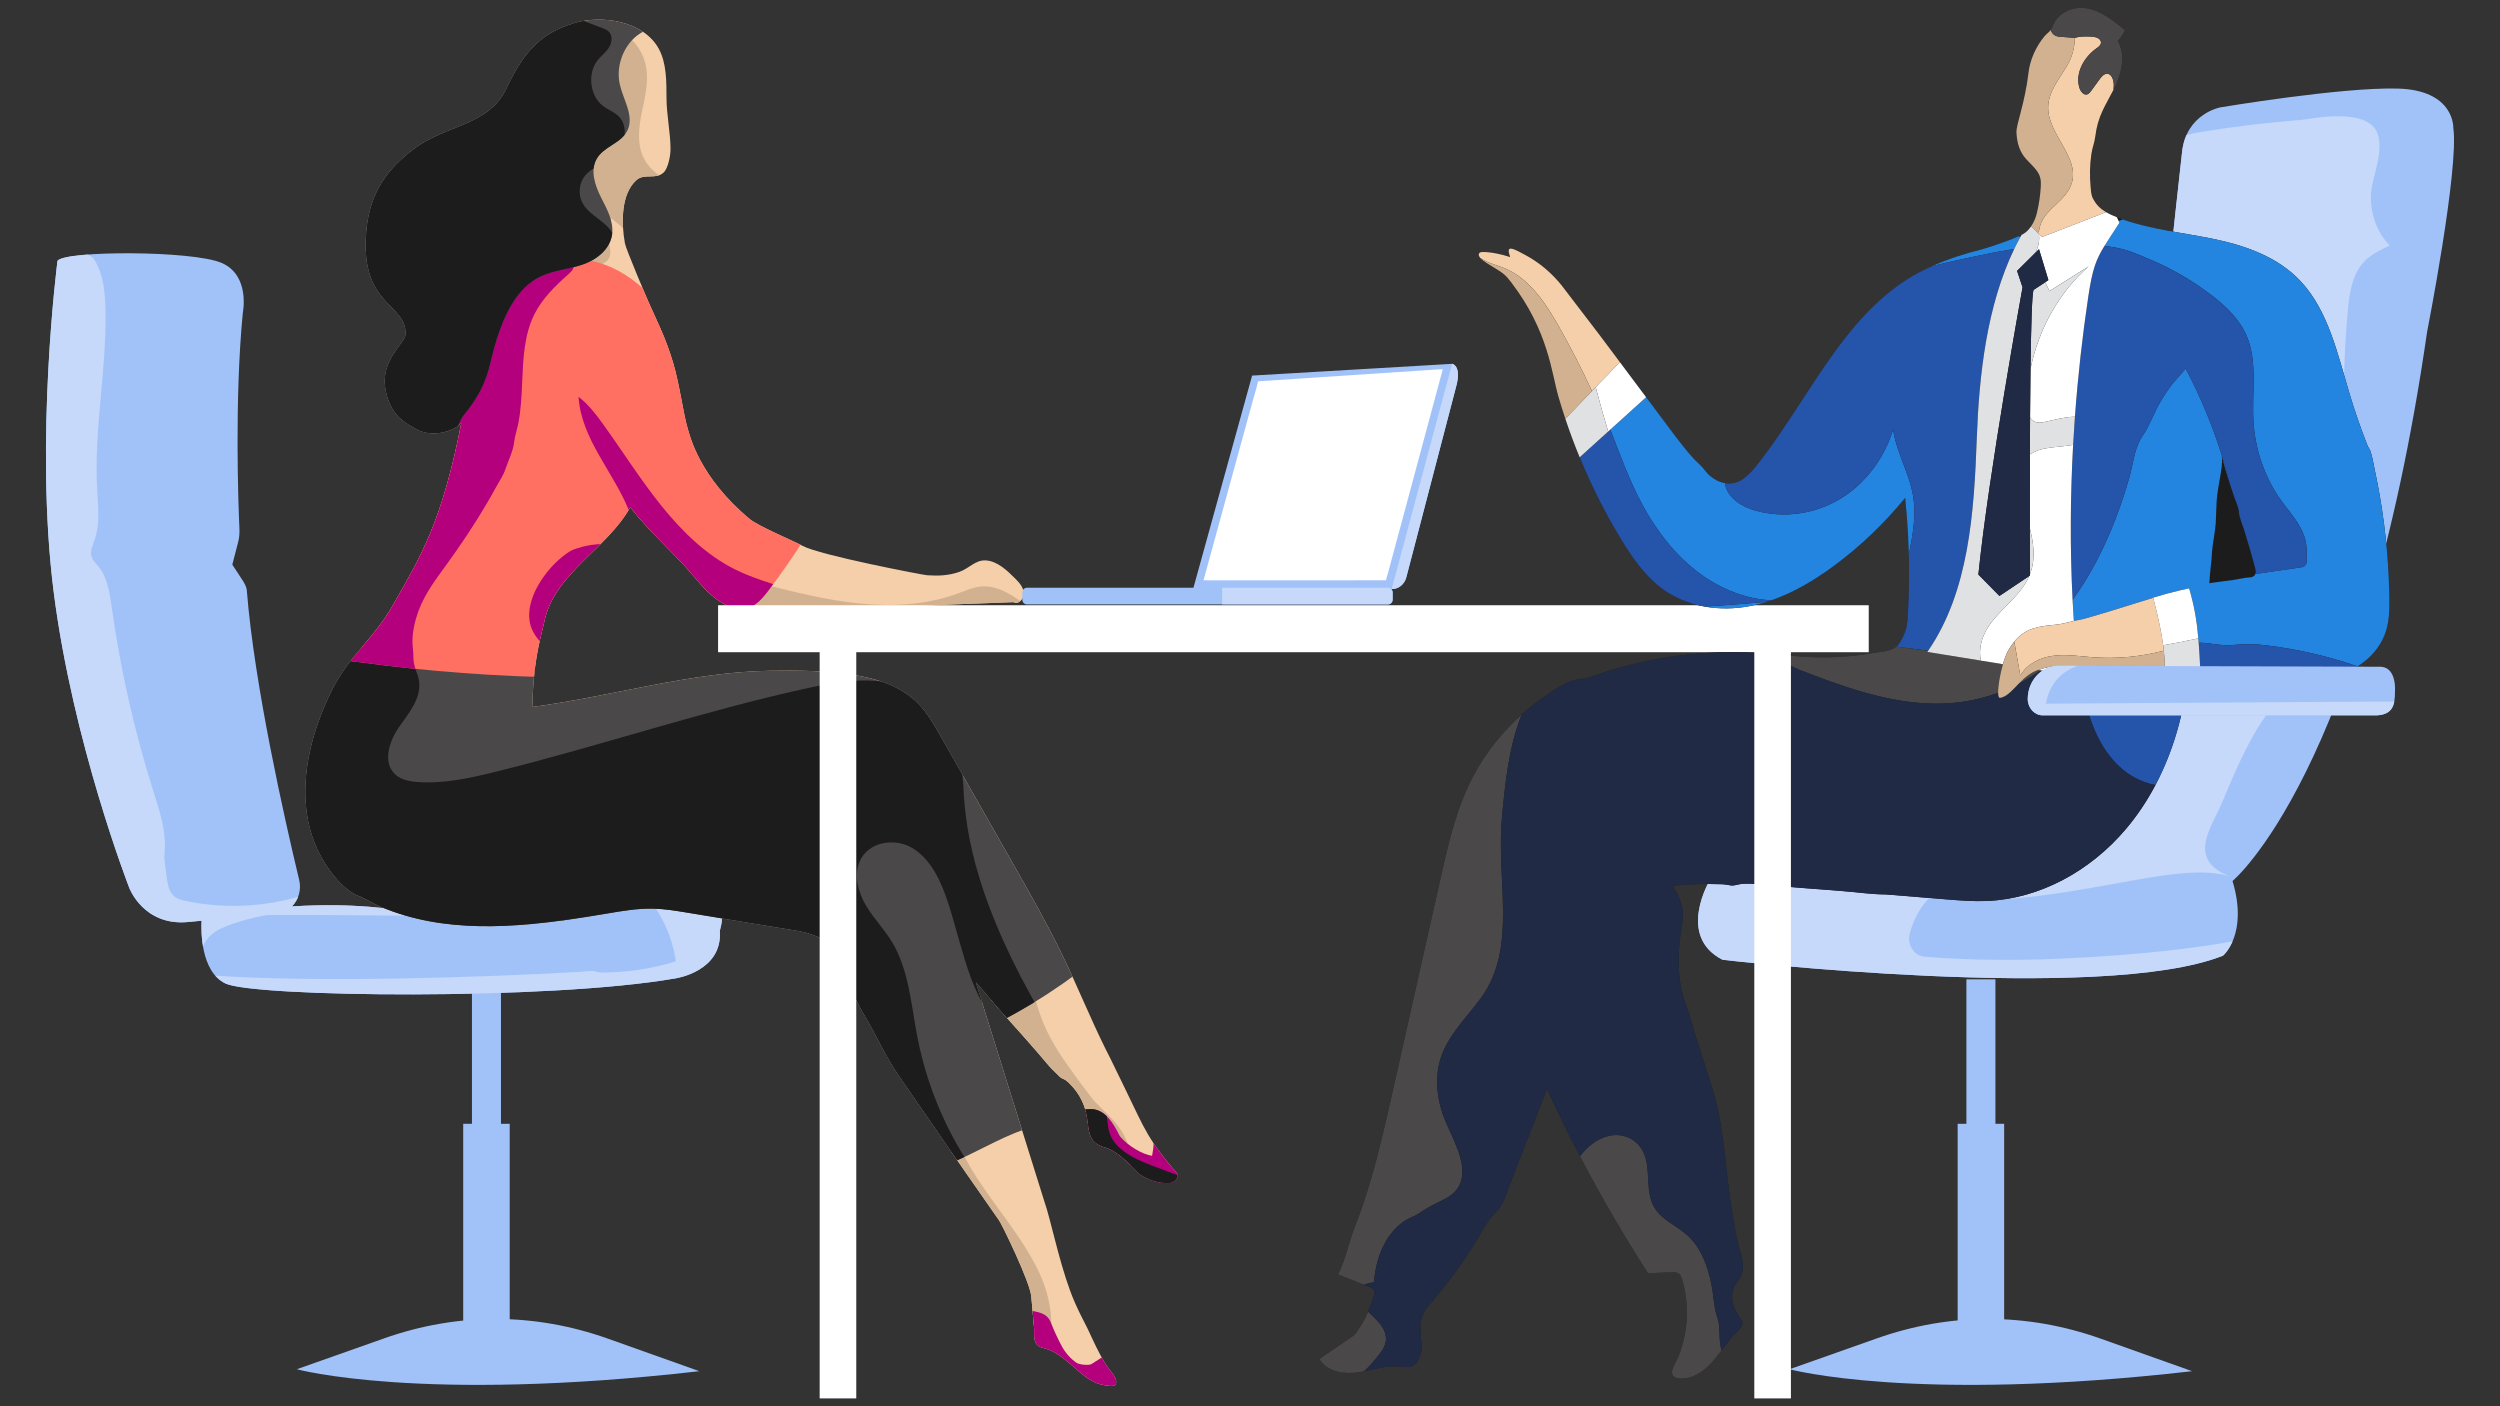 <?xml version="1.0" encoding="utf-8"?>
<!-- Generator: Adobe Illustrator 26.5.0, SVG Export Plug-In . SVG Version: 6.00 Build 0)  -->
<svg version="1.1" id="Ebene_1" xmlns="http://www.w3.org/2000/svg" xmlns:xlink="http://www.w3.org/1999/xlink" x="0px" y="0px"
	 viewBox="0 0 1920 1080" style="enable-background:new 0 0 1920 1080;" xml:space="preserve">
<rect x="0" y="0" width="1920" height="1080" fill="#333333" stroke="none"/>
<style type="text/css">
	.st0{display:none;}
	.st1{display:inline;fill:#E7EFFC;}
	.st2{display:inline;fill:#C6D9FA;}
	.st3{display:inline;fill:url(#SVGID_1_);}
	.st4{display:inline;fill:url(#SVGID_00000162339566298488356110000001370596480670922633_);}
	.st5{display:inline;fill:#FFFFFF;}
	.st6{display:inline;fill:url(#SVGID_00000132055405772406758470000016050355781969915065_);}
	.st7{display:inline;}
	.st8{clip-path:url(#SVGID_00000170983833145041623990000012523771066724484500_);}
	.st9{clip-path:url(#SVGID_00000145763376747467764990000005304687278079493039_);fill:#A1C2F9;}
	.st10{clip-path:url(#SVGID_00000145763376747467764990000005304687278079493039_);fill:#C6D9FA;}
	.st11{clip-path:url(#SVGID_00000145763376747467764990000005304687278079493039_);fill:#2F3063;}
	.st12{display:none;opacity:0.6;fill:#E7EFFC;}
	.st13{fill:#A1C2F9;}
	.st14{clip-path:url(#SVGID_00000003072874591521717210000005867789304308881063_);}
	.st15{fill:#C6D9FA;}
	.st16{clip-path:url(#SVGID_00000008143629992754950310000006234014595620127660_);}
	.st17{clip-path:url(#SVGID_00000054223580017424764040000003995469394640227204_);}
	.st18{fill:#D1B190;}
	.st19{clip-path:url(#SVGID_00000180342249428886944120000015813505469354959779_);}
	.st20{fill:#1C1C1C;}
	.st21{clip-path:url(#SVGID_00000132086643582687039490000005025118003123127172_);}
	.st22{fill:#B5007D;}
	.st23{clip-path:url(#SVGID_00000092452146185996171740000017307343007887945395_);}
	.st24{clip-path:url(#SVGID_00000090984234085153010250000010036510810340466099_);}
	.st25{fill:#FFFFFF;}
	.st26{clip-path:url(#SVGID_00000183248579860030861660000015269776749148604092_);}
	.st27{clip-path:url(#SVGID_00000021114644844785282850000007104723980334395786_);}
	.st28{fill:none;}
	.st29{fill:#F5CFA9;}
	.st30{fill:#2385DF;}
	.st31{fill:#2554AB;}
	.st32{fill:#4A4848;}
	.st33{fill:#202A44;}
	.st34{fill:#E0E1E2;}
	.st35{clip-path:url(#SVGID_00000093142890225438186310000003561415629410069918_);}
</style>
<g class="st0">
	<rect x="186.42" y="0.5" class="st1" width="1387.58" height="944.78"/>
</g>
<g class="st0">
	<rect x="186.42" y="945.28" class="st2" width="1387.58" height="134.72"/>
</g>
<g class="st0">
	<linearGradient id="SVGID_1_" gradientUnits="userSpaceOnUse" x1="883.439" y1="110.688" x2="883.439" y2="497.869">
		<stop  offset="0" style="stop-color:#C6D9FA"/>
		<stop  offset="0.198" style="stop-color:#D0DFFB"/>
		<stop  offset="0.659" style="stop-color:#E1EBFC"/>
		<stop  offset="1" style="stop-color:#E7EFFC"/>
	</linearGradient>
	<rect x="296.55" y="90.44" class="st3" width="1173.78" height="460.94"/>
	
		<linearGradient id="SVGID_00000121984856956369834490000013453714770119310743_" gradientUnits="userSpaceOnUse" x1="1065.47" y1="189.248" x2="1065.47" y2="278.185">
		<stop  offset="0" style="stop-color:#C6D9FA"/>
		<stop  offset="0.386" style="stop-color:#C9DBFA"/>
		<stop  offset="0.684" style="stop-color:#D3E2FB"/>
		<stop  offset="0.952" style="stop-color:#E3ECFC"/>
		<stop  offset="1" style="stop-color:#E7EFFC"/>
	</linearGradient>
	<path style="display:inline;fill:url(#SVGID_00000121984856956369834490000013453714770119310743_);" d="M941.82,242.84
		c13.43,4.7,22.41-22.63,36.31-22.74c4.33-0.04,8.44,2.7,12.77,2.9c12.9,0.61,19.66-19.02,28.22-31.68
		c9.61-14.22,25.06-21.22,39.32-17.83c11.48,2.74,24.15,12.27,25.95,25.12c0.88,6.32,1.6,16.29,7.6,19.81
		c5.65,3.31,12.44-1.06,17.79-4.87c8-5.71,16.91-10.67,26.6-11.51c9.68-0.84,20.26,3.25,25.04,12.03c2.2,4.04,3.73,9.42,8.07,10.53
		c1.37,0.35,2.81,0.18,4.22,0.31c2.88,0.27,5.53,2.01,7.2,4.43c0.88,1.28,1.04,2.72,1.72,4.03c0.33,0.63,0.83,0.87,1.25,1.45
		c2.34,3.21,4.29,6.15,5.24,10.15"/>
	<path class="st5" d="M1131.5,334.14c10.07-9.79,26.4-1.16,40.08-3c10.01-1.35,18.28-8.4,26.84-13.95
		c8.56-5.56,19.45-9.83,28.53-5.26c6.09,3.06,10.37,9.7,16.97,11.26c8.98,2.12,16.79-5.92,24.53-11.1
		c13.34-8.92,31.29-9.84,45.41-2.31c13.76,7.34,23.27,21.56,37.21,28.52"/>
	
		<linearGradient id="SVGID_00000106146621605530037090000010589901686321447093_" gradientUnits="userSpaceOnUse" x1="679.537" y1="316.994" x2="679.537" y2="189.615">
		<stop  offset="0" style="stop-color:#E7EFFC"/>
		<stop  offset="1" style="stop-color:#FFFFFF"/>
	</linearGradient>
	<path style="display:inline;fill:url(#SVGID_00000106146621605530037090000010589901686321447093_);" d="M358.59,310.58
		c41.44-5.33,59.34-8.75,74.38-26.18c15.04-17.44,29.73-40.15,53.71-41.2c7.83-0.35,15.78,1.85,23.45,0.33
		c17.89-3.55,24.19-23.61,30.31-39.68c17.41-45.77,70.57-84.2,120.07-69.02c36.95,11.33,58.19,46.92,72.29,80.7
		c4.78,11.45,10.27,24.21,22.32,29.2c15.61,6.48,32.83-3.36,48.21-10.29c29.4-13.25,71.84-12.71,87.24,14.13
		c5.94,10.34,7.11,23.49,16.55,31.25c12.77,10.52,32.39,5.32,49.42,6c16.71,0.68,33,8.02,43.93,19.82"/>
	<path class="st5" d="M328.99,399.31c-7.27-0.08,20.73-19.01,30.63-15.65c4.08,1.38,7.8,3.87,12,4.74
		c14.8,3.06,25.36-13.56,35.55-25.11c10.78-12.23,25.99-20.66,41.95-21.14c15.96-0.48,32.36,7.7,40.44,21.99
		c4.33,7.65,6.54,17.09,13.38,22.42c16.99,13.26,40.62-10.84,61.33-5.86c9.98,2.4,17.19,11.13,23.66,19.36"/>
	<g class="st7">
		<defs>
			<rect id="SVGID_00000073705604027501981940000003457960615004204468_" x="291" y="90.44" width="1161.78" height="460.94"/>
		</defs>
		<clipPath id="SVGID_00000006709270186274590380000008939819896117148297_">
			<use xlink:href="#SVGID_00000073705604027501981940000003457960615004204468_"  style="overflow:visible;"/>
		</clipPath>
		<g style="clip-path:url(#SVGID_00000006709270186274590380000008939819896117148297_);">
			<defs>
				<polygon id="SVGID_00000183221548236561190400000010145392493525619105_" points="317.28,601.67 317.28,512.32 362.29,484.6 
					399.8,484.6 399.8,416.4 447.31,416.4 447.31,513 481.06,513 481.06,327.03 537.32,327.03 547.33,348.19 547.33,438.39 
					581.08,438.39 581.08,291.39 608.59,257.99 634.84,257.99 634.84,388.27 656.1,407.21 656.1,448.41 677.35,448.41 
					677.35,301.42 736.11,292.51 761.12,302.53 761.12,416.11 776.12,416.11 776.12,282.48 804.88,271.35 864.89,286.94 
					864.89,373.8 864.89,515.22 879.89,515.22 879.89,351.53 922.4,351.53 932.4,377.14 932.4,517.45 962.41,517.45 962.41,450.63 
					986.16,429.48 986.16,386.05 1021.64,386.05 1021.64,499.63 1064.93,499.63 1064.93,314.78 1091.18,295.85 1129.94,295.85 
					1129.94,567.56 1148.69,567.56 1148.69,383.82 1176.2,383.82 1176.2,417.23 1209.95,417.23 1209.95,477.36 1247.46,477.36 
					1247.46,386.05 1272.47,369.34 1294.97,369.34 1294.97,598.74 1317.47,598.74 1317.47,520.79 1362.48,520.79 1362.48,469.57 
					1401.24,469.57 1401.24,545.29 1422.6,545.29 1422.6,634.39 259.65,634.39 259.65,514.94 294.27,532.1 294.27,588.26 				"/>
			</defs>
			<use xlink:href="#SVGID_00000183221548236561190400000010145392493525619105_"  style="overflow:visible;fill:#C6D9FA;"/>
			<clipPath id="SVGID_00000012461183649318951770000011284823576897963966_">
				<use xlink:href="#SVGID_00000183221548236561190400000010145392493525619105_"  style="overflow:visible;"/>
			</clipPath>
			<polygon style="clip-path:url(#SVGID_00000012461183649318951770000011284823576897963966_);fill:#A1C2F9;" points="
				1272.47,369.34 1272.47,512.21 1247.46,477.36 1247.46,386.05 			"/>
			
				<rect x="1148.69" y="383.82" style="clip-path:url(#SVGID_00000012461183649318951770000011284823576897963966_);fill:#A1C2F9;" width="13.28" height="319.17"/>
			<polygon style="clip-path:url(#SVGID_00000012461183649318951770000011284823576897963966_);fill:#A1C2F9;" points="
				1091.18,295.85 1091.18,513.37 1064.93,499.63 1064.93,314.78 			"/>
			<polygon style="clip-path:url(#SVGID_00000012461183649318951770000011284823576897963966_);fill:#A1C2F9;" points="
				1008.5,386.05 1008.5,602.05 1023.8,602.05 1020.53,386.05 			"/>
			<polygon style="clip-path:url(#SVGID_00000012461183649318951770000011284823576897963966_);fill:#A1C2F9;" points="
				804.88,271.35 804.88,527.24 776.12,489.64 776.12,282.48 			"/>
			<polygon style="clip-path:url(#SVGID_00000012461183649318951770000011284823576897963966_);fill:#A1C2F9;" points="
				608.59,257.99 608.59,647.23 581.08,604.21 581.08,291.39 			"/>
			<polygon style="clip-path:url(#SVGID_00000012461183649318951770000011284823576897963966_);fill:#A1C2F9;" points="
				736.11,292.51 738.67,383.82 677.35,448.41 677.35,301.42 			"/>
			<polygon style="clip-path:url(#SVGID_00000012461183649318951770000011284823576897963966_);fill:#A1C2F9;" points="
				922.4,351.53 922.4,448.41 879.89,472.48 879.89,351.53 			"/>
			<polygon style="clip-path:url(#SVGID_00000012461183649318951770000011284823576897963966_);fill:#A1C2F9;" points="
				537.32,327.03 537.32,629.9 511.02,658.33 511.02,713.47 547.33,673.7 547.33,348.19 			"/>
			<polygon style="clip-path:url(#SVGID_00000012461183649318951770000011284823576897963966_);fill:#A1C2F9;" points="
				416.23,416.4 416.23,664.09 400.32,664.09 400.32,517.1 362.29,484.6 399.8,484.6 399.8,416.4 			"/>
			<polygon style="clip-path:url(#SVGID_00000012461183649318951770000011284823576897963966_);fill:#A1C2F9;" points="
				1378.26,472.48 1378.26,711.62 1317.47,679.1 1317.47,520.79 1362.48,520.79 1362.48,469.57 			"/>
			<polygon style="clip-path:url(#SVGID_00000012461183649318951770000011284823576897963966_);fill:#A1C2F9;" points="481.06,513 
				481.06,593.86 466.77,570.23 466.77,513.37 			"/>
			<polygon style="clip-path:url(#SVGID_00000012461183649318951770000011284823576897963966_);fill:#C6D9FA;" points="
				677.35,448.09 677.35,479.29 657.62,496.87 657.62,448.09 			"/>
			<path style="clip-path:url(#SVGID_00000012461183649318951770000011284823576897963966_);fill:#2F3063;" d="M408.89,776.18"/>
			<polygon style="clip-path:url(#SVGID_00000012461183649318951770000011284823576897963966_);fill:#A1C2F9;" points="
				1209.95,477.36 1209.95,512.21 1272.47,512.21 1247.46,477.36 			"/>
			<polygon style="clip-path:url(#SVGID_00000012461183649318951770000011284823576897963966_);fill:#A1C2F9;" points="
				932.4,377.14 932.4,570.23 922.4,570.23 922.4,351.53 			"/>
		</g>
	</g>
</g>
<path class="st12" d="M406.82,979.48c27.45,0.1,92.29-3.87,119.45-3.65c75.18,0.63,161.74,13.55,262.17,8.25
	c11.33-0.6,23.42-1.24,34.06-0.13c10.64,1.1,27.41,4.3,20.59,6.75c-6.93,2.49-46.91,4.58-58.32,4.55
	c-125.88-0.28-233.28-0.57-378.83-2.1c-62.9-0.66-70.39-8.12-48.58-10.56C370.77,981.09,393.13,979.43,406.82,979.48z"/>
<path class="st12" d="M904,976.92c18.37,0.15,32.94,0.62,51.1,1.69c132.3,7.8,140.44,3.87,207.66-1.27
	c7.58-0.58,191.96-6.15,203.18,6.95c4.79,5.59-140.8,13.77-248.72,10.67c-88.38-2.54-124.38,1.19-213.36-5.21
	c-7.83-0.56-18.4-0.24-26.02-1.13c-5.04-0.58-10.58-1.99-12.89-4.08c-3.77-3.43,3-3.54,11.47-4.23
	C885.45,979.58,894.84,976.85,904,976.92z"/>
<g class="st0">
	<rect x="508.35" y="80.13" class="st1" width="15.46" height="480.97"/>
</g>
<g class="st0">
	<rect x="868.54" y="75.32" class="st1" width="14.35" height="480.97"/>
</g>
<g class="st0">
	<rect x="1214.18" y="75.32" class="st1" width="15.46" height="480.97"/>
</g>
<g>
	<g>
		<rect x="362.46" y="752.13" class="st13" width="22.28" height="141.56"/>
	</g>
	<g>
		<rect x="355.75" y="863.08" class="st13" width="35.7" height="166.41"/>
	</g>
	<g>
		<defs>
			<path id="SVGID_00000127760726550910283660000002752525442208752309_" d="M535.78,687.14c0,0-113.16,20.98-231.19,11.8
				c0,0-30.72-5.95-80.36-2.82c4.95-4.98,7.39-12.67,5.53-20.39c-11.04-46.02-34.42-149.37-40.2-222.2
				c-0.26-3.3-2.17-6.18-3.94-8.89l-7.21-11l4.43-17.06c0.84-3.24,1.19-6.59,1.05-9.95c-0.91-20.52-3.81-100.17,2.59-166.38
				c0,0,5.93-28.75-16.31-38.34c-22.24-9.58-120.08-9.58-126.01-1.6c0,0-17.79,137.37-2.97,253.98S99.29,681.9,99.29,681.9
				s10.92,29.41,45.02,26.22l10.51-1c-0.4,7.51-0.88,38.98,18.36,48.2c21.9,10.49,248.22,13.11,345.56-3.93
				c0,0,36.5-5.24,34.07-36.71C552.82,714.67,562.55,685.83,535.78,687.14z"/>
		</defs>
		<use xlink:href="#SVGID_00000127760726550910283660000002752525442208752309_"  style="overflow:visible;fill:#A1C2F9;"/>
		<clipPath id="SVGID_00000017492615672276581760000005100200925859515581_">
			<use xlink:href="#SVGID_00000127760726550910283660000002752525442208752309_"  style="overflow:visible;"/>
		</clipPath>
		<g style="clip-path:url(#SVGID_00000017492615672276581760000005100200925859515581_);">
			<path class="st15" d="M34.07,194.93c9.28-1.84,19.19-3.53,28.52-1.15c4.51,1.15,8.16,2.64,10.56,6.82
				c2.12,3.71,3.69,7.76,4.83,11.94c2.29,8.41,2.9,17.25,3.06,25.97c0.83,45.84-8.98,91.49-6.45,137.26
				c0.72,13.05,2.38,26.62-1.94,38.85c-1.44,4.09-3.57,8.39-2.44,12.58c0.85,3.15,3.35,5.39,5.37,7.85
				c7.03,8.55,8.7,20.6,10.29,31.89c6.74,47.81,17.43,94.98,31.91,140.75c4.7,14.86,9.88,30.15,8.71,45.8
				c-0.19,2.6-0.46,4.78-0.15,7.32c0.17,1.39,0.35,2.79,0.52,4.18c0.35,2.79,0.71,5.57,1.08,8.36c0.71,5.37,1.68,11.24,5.53,14.74
				c2.57,2.33,5.99,3.19,9.29,3.88c31.86,6.65,65.27,4.45,96.14-6.32c3.49-1.22,6.97-2.54,10.56-3.41c4.94-1.2,9.83-0.89,14.86-0.71
				c13,0.45,25.96,2.55,38.51,6.26c6.27,1.85,12.44,4.1,18.46,6.75c3.01,1.32,5.98,2.74,8.91,4.26c1.52,0.79,3.04,1.61,4.54,2.45
				c0.89,0.5,2.81,2.19,3.78,2.2c-27.67-0.18-55.34-0.43-83.01-0.64c-14.55-0.11-47.9-0.24-50.03-0.02
				c-8.62,0.87-31.51,7.05-39.92,12.59c-17.1,11.26-12.29,33.1-2.85,33.77c78.75,5.58,203.83,1.7,282.65-2.74
				c3.91-0.22,8.19-1.18,12.08-0.34c1.26,0.27,2.34,0.66,3.65,0.75c3.81,0.25,7.74-0.03,11.55-0.22c7.7-0.39,15.37-1.26,22.97-2.61
				c7.91-1.4,15.73-3.32,23.43-5.74c-2.82-19.68-11.63-38.32-24.74-52.36c28.61,4.69,57.23,9.39,85.84,14.08
				c2.58,12.3,5.18,24.84,4.12,37.4c-0.87,10.35-4.92,24.5-14.23,29.67c-3.16,1.76-6.77,2.36-10.2,3.23
				c-2.28,0.58-4.54,1.22-6.76,2.02c-10.54,3.77-20.7,7.33-31.73,9.34c-35.03,6.37-70.7,7.1-106.23,7.67
				c-83.7,1.34-168.31,1.77-249.93-18.26c-23.54-5.77-47.21-13.49-66.83-28.64c-20.38-15.74-34.88-38.38-46.85-61.75
				c-4.02-7.84-8.13-15.8-11.52-23.98c-1.26-3.03-1.61-5.96-2.05-9.19c-0.25-1.86-0.69-3.64-1.26-5.41
				c-3.31-10.31-6.9-20.41-9.65-30.93C0.98,511.44,1.81,406.2,3.77,302.68c0.78-41.21,1.75-82.8,10.97-122.8"/>
		</g>
	</g>
	<g>
		<defs>
			<path id="SVGID_00000113328887344540448210000016790898599119737279_" d="M1313.12,676.04c0,0-25.79,42.9,9.81,61.07
				c0,0,291.3,33.89,384.31-3.16c0,0,19.66-16.33,7.34-57.34c0,0,100.42-82.95,149.41-421.59c0,0,24.63-125.46,20.15-156.83
				c0,0,1.12-28.95-42.55-30.16c-43.67-1.21-136.6,14.48-136.6,14.48s-25.75,4.83-29.11,33.78
				c-3.36,28.95-23.51,218.35-23.51,218.35l-117.56,340.2L1313.12,676.04z"/>
		</defs>
		<use xlink:href="#SVGID_00000113328887344540448210000016790898599119737279_"  style="overflow:visible;fill:#A1C2F9;"/>
		<clipPath id="SVGID_00000151516261968346707380000017795680289049823363_">
			<use xlink:href="#SVGID_00000113328887344540448210000016790898599119737279_"  style="overflow:visible;"/>
		</clipPath>
		<g style="clip-path:url(#SVGID_00000151516261968346707380000017795680289049823363_);">
			<path class="st15" d="M1650.14,130.97c1.13-18.77,22.43-26.7,39.68-29.53c25.81-4.23,51.78-7.37,77.82-9.4
				c6.22-0.48,54.04-11.24,59.07,13.17c2.49,12.09-2.02,23.87-4.68,35.91c-3.72,16.84,1.55,35.63,13.31,47.42
				c-7.35,3.41-14.92,6.97-20.44,13.21c-8.8,9.95-10.76,24.64-11.94,38.33c-1.36,15.77-2.27,31.58-2.73,47.4
				c-0.23,8.02-0.35,16.05-0.35,24.07c0.01,28.78,3.26,57.78,0.84,86.6c-4.8,57.09-31.26,109.65-63.24,155.46
				c-11.15,15.97-23.39,44.27-30.85,62.57s-28.25,43.62,5.84,56.88c-35.59-11.33-99.25,12.73-176.04,17.82"/>
		</g>
		<g style="clip-path:url(#SVGID_00000151516261968346707380000017795680289049823363_);">
			<path class="st15" d="M1506.37,675.31c0,0-29.68,5.09-39.68,41.52c-2.34,8.53,3.18,17.23,11.41,17.93
				c19.21,1.63,56.97,3.74,108.12,1.33c95.42-4.49,139.34-15.41,139.34-15.41l-8.83,51.67h-426.53l-13.88-121.01L1506.37,675.31z"/>
		</g>
	</g>
	<g>
		<defs>
			<path id="SVGID_00000164477419408370178830000016544292177308306310_" d="M903.07,899.94c-4.4-4.71-8.33-9.95-12.29-15.11
				c-6.59-8.59-11.99-18.15-16.73-28.03c-2.82-5.88-19.48-40.41-21.45-44.22c-1.32-2.56-2.63-5.13-3.9-7.72
				c-11.44-23.23-21.22-47.36-32.48-70.69c-11.62-24.09-24.8-47.26-37.97-70.41c-18.61-32.72-37.21-65.44-55.82-98.16
				c-5.03-8.85-10.14-17.8-17.1-24.97c-13.64-14.06-32.9-19.8-51.6-22.59c-20.45-3.05-41.17-3.19-61.82-2.91
				c-60.69,0.82-122.89,19.88-183.14,27.81c0.96-33.69,4.91-47.61,9.82-67.89c8.54-35.29,48.13-54.19,65.46-85.52
				c15.31,19.6,32.59,33.9,48.6,52.83c6.9,8.16,14.07,16.43,23.24,21.35c12.53,6.73,27.2,6.41,41.19,5.95
				c61.35-2.05,119.99-5.15,181.34-7.2c3.65,2.28,8.24-2.59,7.87-7.12c-0.38-4.53-3.66-8.06-6.75-11.16
				c-6.37-6.38-13.48-13.04-22.15-13.77c-8.3-0.69-13.06,6.34-21.03,8.94c-8.45,2.76-15.57,3-24.32,2.44
				c-3.12-0.2-82.43-15.39-95.6-22.55c-7.51-4.09-33.9-15.01-40.57-20.54c-38.75-32.14-45.99-63.88-47.71-69.59
				c-3.33-11.04-6.28-34.14-11.18-50.46c-2.7-9.01-6.14-18.41-9.98-26.92c-3-6.65-6-13.3-9-19.95c-1.5-3.33-17.24-40.47-18.03-44.81
				c-2.96-16.11-2.95-38.14,8.78-48.62c6.15-5.5,14.97-0.16,20.95-5.88c3.58-3.42,5.3-13.26,5.27-18.08
				c-0.06-12.66-3.02-26.21-3.08-38.86c-0.06-12.86,0.11-27-5.94-38.08c-11.56-21.15-43.5-26.44-65.36-19.54
				c-21.69,6.84-36.59,17.86-51.29,49.53c-13.84,29.83-47.01,28.02-72.11,47.54c-17.59,13.67-32.77,30.47-35.74,61.85
				c-5.55,58.66,31.39,55.83,30.06,80.17c-0.36,6.57-19.47,19.55-15.41,41.99c3.63,20.02,14.88,25.82,24.74,31.06
				c9.85,5.24,25.28,2.72,33.5-5.14c-14.83,75.29-30.18,100.77-52.42,139.7c-15.6,27.32-34.5,39.34-48.12,67.86
				c-13.62,28.52-22.61,60.92-18.03,92.61c2.23,15.39,8.12,30.25,17,42.56c5.75,7.97,13.55,16.83,22.51,20.3
				c5.9,2.28,11.45,6.02,17.32,8.53c11.88,5.08,24.28,8.66,36.87,11.01c25.73,4.81,52.06,4.58,78.01,2.23
				c19.45-1.76,38.79-4.74,58.07-8.01c12.02-2.04,24.12-4.15,36.29-3.86c8.63,0.21,17.2,1.62,25.73,3.02
				c28.62,4.72,57.24,9.44,85.85,14.16c5,0.82,9.83,2.37,14.55,4.35c12.97,5.44,20.27,29.38,22.42,33.54
				c4.28,8.3,8.77,18.94,13.57,26.9c9.63,15.98,16.12,31.69,26.78,46.89c10.7,15.24,39.37,57.48,76.63,110.66
				c2.34,3.35,23.79,47.44,24.63,58.26c0.78,10.07,2.34,23.77,2.26,26c-0.15,4.12-0.28,8.9,2.63,11.58c1.73,1.6,4.12,1.99,6.32,2.61
				c9.47,2.67,17.7,10.85,25.35,17.43c5.84,5.02,11.71,9.21,19.22,10.51c2.27,0.49,8.71,1.58,9.29-0.92
				c1.19-5.12-3.9-8.85-8.02-15.36c-5.03-7.94-9.59-18.09-13.57-26.67c-1.99-4.3-8.59-15.69-13.73-29.81
				c-9.06-24.88-14.84-54.54-19.61-68.09c-1.42-4.04-30.44-97.75-52.82-168.8c4.53,4.75,17.93,21.18,22.46,25.93
				c2.08,2.18,25.18,28.08,32.36,36.85c2.42,2.95,5.12,5.6,7.85,8.21c1.03,0.99,2.05,2.21,3.29,2.92c0.87,0.5,1.83,0.71,2.68,1.28
				c2.26,1.53,4.31,3.65,6.14,5.74c3.7,4.23,6.64,9.22,8.6,14.63c1.02,2.81,1.77,5.74,2.23,8.71c1.04,6.74,1.03,14.62,5.96,18.92
				c2.13,1.86,4.71,3.05,7.33,3.73c12.02,3.14,25.73,20.05,27.05,20.87c4.99,3.12,10.18,5.43,15.99,6.31
				c2.76,0.42,5.57,0.49,8.35,0.17C901,908.25,907.05,904.2,903.07,899.94z"/>
		</defs>
		<use xlink:href="#SVGID_00000164477419408370178830000016544292177308306310_"  style="overflow:visible;fill:#F5CFA9;"/>
		<clipPath id="SVGID_00000098188949154539677470000012070836694359373475_">
			<use xlink:href="#SVGID_00000164477419408370178830000016544292177308306310_"  style="overflow:visible;"/>
		</clipPath>
		<g style="clip-path:url(#SVGID_00000098188949154539677470000012070836694359373475_);">
			<path class="st18" d="M737.88,882.47c16.76,36.78,55.03,71.48,66.14,110.67c3.85,13.59,4.04,28.07,3.38,42.26
				c-13.32-14.24-28.65-37.89-45.3-47.22c-16.64-30.88-35.96-62.54-52.6-93.42c0.84,0.71,1.67,1.43,2.51,2.14
				c0.07-2.89-0.33-5.79-1.18-8.52"/>
		</g>
		<g style="clip-path:url(#SVGID_00000098188949154539677470000012070836694359373475_);">
			<path class="st18" d="M791.84,754.22c8.08,35.24,15.26,47.72,45.34,87.38c4.78,6.3,10.77,11.24,16.15,16.96
				c10.86,11.54,16.32,22.78,14.5,39.1c-0.15,1.37-0.39,2.82-1.26,3.83c-1.8,2.1-5.02,1.15-7.42-0.07
				c-23.19-11.81-39.93-34.33-54.88-56.8c-16.31-24.52-31.51-49.89-45.54-76"/>
		</g>
		<g style="clip-path:url(#SVGID_00000098188949154539677470000012070836694359373475_);">
			<path class="st18" d="M584.52,448.16c25.01,6.39,50.11,12.8,75.7,15.33c25.59,2.53,51.87,1.07,76.16-7.96
				c5.52-2.05,11-4.5,16.8-5.08c13.64-1.35,26.08,7.67,37.21,16.27c-76.12,15.07-153.86,20.67-231.17,16.64"/>
		</g>
		<g style="clip-path:url(#SVGID_00000098188949154539677470000012070836694359373475_);">
			<path class="st18" d="M478.79,25.53c9.15,5.5,15.79,15.6,17.57,26.72c1.83,11.42-1.23,23-3.51,34.32
				c-2.27,11.33-3.67,23.7,1.15,34.06c3.86,8.32,11.23,14.14,18.98,18.24c-8.25,0.71-17.77,2.23-21.96,9.92
				c-1.54,2.83-2.11,6.14-2.48,9.39c-1.08,9.45-0.69,19.09,1.12,28.41c-6.09-7.04-12.88-13.37-20.22-18.86
				c-3.63,5.99-2.67,13.82-1.38,20.84c0.6,3.28,1.21,6.89-0.31,9.81c-1.15,2.2-3.31,3.56-5.49,4.44
				c-10.45,4.23-22.68-0.69-30.38-9.39c-7.7-8.7-11.63-20.5-14.19-32.21c-4.6-21.02-5.43-43.15-1.1-64.24
				c4.34-21.09,13.99-41.08,28.48-56.01c6.18-6.37,13.47-11.93,21.85-13.74"/>
		</g>
		<g style="clip-path:url(#SVGID_00000098188949154539677470000012070836694359373475_);">
			<defs>
				<path id="SVGID_00000043454311464424385120000000381187592893405064_" d="M248.41,491.2c52.64,11.16,105.66,22.36,159.31,22.78
					c80.11,0.64,160.54-22.74,239.61-8.92c45.76,8,89.21,28.35,128.05,55.62c40.98,28.78,78.27,67.03,96.07,116.12
					c3.03,8.36,5.47,17.73,2.63,26.16c-2.19,6.51-7.18,11.4-12.09,15.88c-28.14,25.73-59.31,47.61-92.53,64.95
					c10.52,26.58,21.03,53.16,31.55,79.74c-20.23,3.89-38.63,14.67-57.41,23.66c-111.93,53.62-243.26,44.65-358.63,0.28
					c-51.58-19.84-101.41-46.78-142.92-85.28c-41.51-38.5-74.38-89.24-87.4-146.56c-13.02-57.32-4.68-121.25,27.68-168.86"/>
			</defs>
			<use xlink:href="#SVGID_00000043454311464424385120000000381187592893405064_"  style="overflow:visible;fill:#4A4848;"/>
			<clipPath id="SVGID_00000181810286912490228250000012867957772764974780_">
				<use xlink:href="#SVGID_00000043454311464424385120000000381187592893405064_"  style="overflow:visible;"/>
			</clipPath>
			<g style="clip-path:url(#SVGID_00000181810286912490228250000012867957772764974780_);">
				<path class="st20" d="M314.65,482.06c-4.8,5.44-3.64,14.34-0.75,21.18c2.89,6.83,7.22,13.21,8.01,20.67
					c1.35,12.8-7.86,23.65-15.08,33.91c-7.22,10.27-12.76,25.51-4.91,35.22c4.5,5.56,11.88,7.06,18.71,7.56
					c20.33,1.47,40.59-3.06,60.44-7.98c81.39-20.16,161.22-47.44,243.13-65c31.41-6.74,68.46-10.33,91.16,14.01
					c15.24,16.35,23.59,40.1,24.56,63.25c1.53,36.36,11.15,91.13,61.06,175.99c-13.77,8.75-11.46,4.64-23.41,16.09
					c-31.19-21.41-37.28-66.41-49.55-104c-5.26-16.12-12.91-32.55-26.58-41.22c-13.67-8.66-34.56-5.66-41.22,9.85
					c-4.63,10.77-1.16,23.72,4.77,33.73c5.92,10.01,14.11,18.28,20.12,28.22c12.87,21.28,14.61,47.86,19.4,72.73
					c8.91,46.25,29.8,89.76,59.68,124.33c-42.06-20.1-78.29-51.78-117.63-77.51c-72.85-47.64-157.17-74.71-242.33-77.81
					c-37.54-1.37-75.52,1.8-112.4-5.93s-73.86-28.76-90.28-65.16c-12.4-27.48-11.46-59.92-5.31-89.74
					c8.83-42.8,27.94-83.08,54.96-115.86"/>
			</g>
		</g>
		<g style="clip-path:url(#SVGID_00000098188949154539677470000012070836694359373475_);">
			<defs>
				<path id="SVGID_00000105425179795683385840000008771921119842466701_" d="M372.73,265.53c12.17-25.58,26.55-53.32,51.67-62.99
					c27.06-10.42,57.68,4.66,77.46,27.12c19.78,22.46,31.75,51.35,46.59,77.87c21.46,38.35,49.2,72.1,76.76,105.62
					c-1.98,1.83-5.12,2.01-7.27,0.43c-8.73,13.83-18.05,27.23-27.93,40.14c-3.05,3.98-6.23,7.99-10.34,10.65
					c-8.37,5.4-18.93,4.26-28.52,2.34c-17.78-3.55-35.21-9.15-51.9-16.67c-5.88-2.65-12.39-5.58-18.39-3.29
					c-3.53,1.34-6.29,4.32-8.87,7.24c-15.31,17.36-28.97,36.4-40.71,56.74c-1.67,2.89-3.42,5.93-6.17,7.61
					c-2.88,1.75-6.37,1.72-9.68,1.62c-26.6-0.76-53.18-2.33-79.7-4.7c-13.42-1.2-26.82-2.61-40.21-4.22
					c-6.64-0.8-13.27-1.65-19.9-2.55c-4.28-0.58-10.63-0.2-12.42-5.5c-1.62-4.78,1.3-10.07,3.24-14.15
					c3.12-6.55,6.23-13.1,9.35-19.65c6.13-12.89,12.27-25.78,18.4-38.67c12.32-25.88,24.64-51.77,36.95-77.65
					c12.32-25.88,24.64-51.77,36.95-77.65C369.66,271.98,371.19,268.75,372.73,265.53z"/>
			</defs>
			<use xlink:href="#SVGID_00000105425179795683385840000008771921119842466701_"  style="overflow:visible;fill:#FF7063;"/>
			<clipPath id="SVGID_00000038399050129347676070000017532555307869285567_">
				<use xlink:href="#SVGID_00000105425179795683385840000008771921119842466701_"  style="overflow:visible;"/>
			</clipPath>
			<g style="clip-path:url(#SVGID_00000038399050129347676070000017532555307869285567_);">
				<path class="st22" d="M306.67,408.63c-6.89,10.64-14.23,20.93-21.51,31.26c-13.24,18.78-26.51,37.84-36.18,59.1
					c-2.38,5.23-4.43,10.59-6.37,16.02c-1.41,3.95-4.56,7.65-5.23,11.84c-0.79,4.91,1.89,10.56,4.21,14.61
					c2.72,4.75,6.36,8.9,10.53,12.21c8.88,7.07,19.72,10.66,30.47,13.35c33.21,8.32,67.8,9.26,101.68,5.16
					c20.03-2.42,40.88-7.09,56.2-21.21c5.05-4.65,9.32-10.21,12.91-16.22c2.11-3.53,4.48-6.83,6.62-10.33
					c2.36-3.87,3.14-8.63,4.84-12.85c3.83-9.45,9.85-17.88,17.43-24.19c11.3-9.4,25.98-13.97,40.19-12.52
					c13.73,1.4,26.52,8.09,40.07,10.88c19.91,4.1,41.26-0.69,58-13.01c3.35-2.47,6.9-6.62,5.28-10.64c-0.98-2.42-3.48-3.6-5.78-4.52
					c-18.37-7.32-37.84-11.41-55.6-20.3c-22.19-11.11-40.76-29.25-56.76-49.2c-16-19.94-29.74-41.85-44.76-62.66
					c-5.48-7.6-11.24-15.16-18.6-20.62c2.13,32.76,27.17,57.87,39.04,88.12c1.87,4.77,3.42,10.18,1.74,15.03
					c-2.87,8.27-12.89,10-21.08,9.91c-7.68-0.08-14.81,1.23-22.12,3.69c-2.24,0.75-4.29,1.82-6.25,3.2
					c-8.95,6.29-16.65,14.89-22.28,24.65c-5.73,9.94-9.38,22.55-5.08,33.3c5.32,13.32,21.35,20.25,23.58,34.56
					c1.51,9.67-4.44,19.35-12.35,24.21s-17.35,5.8-26.45,5.8c-11.22,0-22.44-1.27-33.42-3.78c-10.82-2.47-21.72-6.33-30.15-14.04
					c-5.53-5.06-9.82-11.99-11.49-19.64c-0.81-3.69-0.32-7.32-0.82-11.01c-1.39-10.1,0.94-20.86,4.48-30.24
					c4.85-12.86,13.17-23.77,21.1-34.7c11.11-15.31,21.69-31.09,31.32-47.52c2.4-4.1,4.75-8.24,7.03-12.43
					c2.33-4.28,5.55-8.92,7.08-13.61c2.34-7.15,5.81-13.32,6.69-20.84c0.57-4.89,2.24-9.52,3.19-14.33
					c2.1-10.64,2.54-21.55,3.01-32.38c0.75-17.33,1.48-35.47,9.22-51.12c6.17-12.46,16.22-22.11,26.34-31.08
					c1.35-1.2,2.74-2.44,3.51-4.13c1.79-3.94-0.65-8.89-4.19-11.05c-2.48-1.51-6.17-2.61-9.04-2.09c-2.32,0.42-3.87,2.7-5.8,3.98
					c-5.99,3.95-12.89,5.98-18.78,10.15c-14.07,9.96-23.82,25.73-30.56,42.35c-6.74,16.62-10.79,34.32-15.92,51.6
					C344.57,339.52,327.92,375.8,306.67,408.63z"/>
			</g>
		</g>
		<g style="clip-path:url(#SVGID_00000098188949154539677470000012070836694359373475_);">
			<defs>
				<path id="SVGID_00000079486824299398187080000005630685840822286766_" d="M374.92,53.78c9.83-23.14,30-40.86,53.01-46.59
					c23.01-5.72,48.35,0.68,66.6,16.84c-13.93,6.73-22.16,24.89-18.51,40.87c2.69,11.75,10.89,23.76,6.11,34.72
					c-4.6,10.54-18.64,12.62-24.09,22.69c-4.79,8.85-1.09,20.1,3.44,29.1s10.05,18.55,8.59,28.67c-1.7,11.84-12.47,19.74-23.1,23.26
					c-10.63,3.52-22.07,4.21-32.2,9.16c-17.74,8.67-27.13,28.57-33.47,48.42c-6.33,19.85-4.98,33.2-24.92,57.61
					c-5.62,6.88-5.59,17.21-13.34,20.97c-8.72,4.23-18.77,3.15-28.27,1.92c-14.87-1.93-31.04-4.76-41.08-16.73
					c-4.58-5.46-7.4-12.33-10.1-19.08c-8.97-22.42-17.62-45.47-19.61-69.79c-2.66-32.48,7.06-65.48,24.58-92.06
					c17.53-26.58,42.49-46.93,70-60.51"/>
			</defs>
			<use xlink:href="#SVGID_00000079486824299398187080000005630685840822286766_"  style="overflow:visible;fill:#4A4848;"/>
			<clipPath id="SVGID_00000018230097540599609540000002304274786148180125_">
				<use xlink:href="#SVGID_00000079486824299398187080000005630685840822286766_"  style="overflow:visible;"/>
			</clipPath>
			<g style="clip-path:url(#SVGID_00000018230097540599609540000002304274786148180125_);">
				<path class="st20" d="M436.42,11.56c8.7,3.32,17.41,6.65,26.11,9.97c2.04,0.78,4.18,1.63,5.59,3.41
					c2.61,3.31,1.59,8.53-0.77,12.04c-2.36,3.52-5.8,6.03-8.41,9.33c-7.96,10.05-5.97,27.34,4.04,34.98
					c4.1,3.13,9.18,4.76,12.7,8.62c7.85,8.61,3.54,24.27-5.61,31.23c-7.12,5.41-16.64,7.55-21.75,15.15
					c-3.57,5.32-4.14,12.8-1.42,18.67c5.4,11.65,21.26,15.15,24.83,27.59c1.94,6.76-0.58,14.18-4.48,19.88
					c-11.89,17.37-34.48,22.27-48.11,38.08c-6.16,7.15-10.13,16.12-13.9,24.99c-12.19,28.64-24.76,59.54-49.52,76.32
					c-17.87,12.11-40.49,15.05-60.98,9.6c-20.49-5.45-38.8-18.87-52.4-36.27c-28.38-36.32-35.42-88.71-23.86-134.53
					c11.56-45.82,39.94-85.25,74.34-114.92s74.71-50.34,115.65-67.91"/>
			</g>
		</g>
		<g style="clip-path:url(#SVGID_00000098188949154539677470000012070836694359373475_);">
			<defs>
				<path id="SVGID_00000003063074848070623800000013757171089315370172_" d="M821.49,854.03c5.27-1.61,10.69-2.15,16.17-2.25
					c13.95-0.27,21.03,19.12,22.6,21.04c5.92,7.25,17.48,13.89,24.54,14.84c1.45-8.47,2.12-10.46-1.77-22.83
					c-0.12,0.44,8.42,2.52,8.85,2.98c1.34,1.43,2.69,2.87,4.03,4.3c1.34,1.43,2.68,2.88,4.03,4.3c0.49,0.51,0.96,0.85,1.5,1.26
					c2.06,1.59,2.92,4.15,4.39,6.26c3.45,4.96,6.88,9.81,9.83,15.16c0.68,1.24,7.39,15.32,7.18,15.39
					c-20.75,7.21-43.48,2.74-64.11-4.88c-13.25-4.89-26.37-11.25-36.59-21.57c-0.85-0.86-1.74-2.18-1.13-3.25
					c0.61-1.07,2.41,0.86,1.25,1.06"/>
			</defs>
			<use xlink:href="#SVGID_00000003063074848070623800000013757171089315370172_"  style="overflow:visible;fill:#B5007D;"/>
			<clipPath id="SVGID_00000150811188827198912640000014648334286537044409_">
				<use xlink:href="#SVGID_00000003063074848070623800000013757171089315370172_"  style="overflow:visible;"/>
			</clipPath>
			<g style="clip-path:url(#SVGID_00000150811188827198912640000014648334286537044409_);">
				<path class="st20" d="M848.6,851.72c2.18,5.9,1.61,12.63,3.62,18.6c1.99,5.92,6.36,10.6,11.2,14.14
					c6.34,4.66,13.58,7.68,20.79,10.51c8.64,3.4,17.35,6.58,26.12,9.56c0.8,0.27,1.68,0.62,2.04,1.43c0.28,0.65,0.14,1.41-0.1,2.08
					c-1.25,3.58-4.7,5.65-8.04,6.94c-8,3.09-16.73,3.44-25.17,2.34c-17.26-2.25-34.23-10.92-44.76-25.83
					c-1.58-2.23-3.02-4.61-3.93-7.24c-1.12-3.2-1.43-6.66-1.67-10.07c-0.56-8.04-0.77-16.11-0.63-24.17"/>
			</g>
		</g>
		<g style="clip-path:url(#SVGID_00000098188949154539677470000012070836694359373475_);">
			<path class="st22" d="M788.7,1006.01c7.66,1.6,15.18,1.77,18.24,9.49c2.49,6.28,5.25,12.33,8.43,18.23
				c2.83,5.25,6.6,9.5,11.3,12.85c2.12,1.51,9.7,2.24,11.61,1.01c6.21-3.97,12.41-7.94,18.62-11.91
				c5.25,10.9,8.86,22.72,10.63,34.85c0.17,1.14,0.26-9.11-0.52-8.32c-0.52,0.53-1.96-0.04-1.99,0.73
				c-0.42,13.76-36.49,9.07-51.79-1.22c-15.3-10.3-27.27-26.24-33.41-44.52"/>
		</g>
	</g>
	<g>
		<rect x="551.49" y="464.83" class="st25" width="883.7" height="36.07"/>
	</g>
	<g>
		<rect x="1510.2" y="752.13" class="st13" width="22.28" height="141.56"/>
	</g>
	<g>
		<rect x="1503.48" y="863.08" class="st13" width="35.7" height="166.41"/>
	</g>
	<g>
		<defs>
			<path id="SVGID_00000083799501789633076930000014090319187035346328_" d="M961.62,288.45l153.76-9.04c0,0,6.78,1.4,3.43,15.57
				l-38.77,148.42c-1.39,5.3-5.86,8.98-10.97,9.02l-153.13,1.25L961.62,288.45z"/>
		</defs>
		<use xlink:href="#SVGID_00000083799501789633076930000014090319187035346328_"  style="overflow:visible;fill:#A1C2F9;"/>
		<clipPath id="SVGID_00000060027543480620853470000001937512959918483847_">
			<use xlink:href="#SVGID_00000083799501789633076930000014090319187035346328_"  style="overflow:visible;"/>
		</clipPath>
		<g style="clip-path:url(#SVGID_00000060027543480620853470000001937512959918483847_);">
			<polygon class="st25" points="965.02,291.44 922.29,447.2 1065.62,447.16 1110.07,281.83 			"/>
			<g>
				<path class="st13" d="M963.58,291.04c-1.43,5.2-2.85,10.39-4.28,15.59c-3.4,12.39-6.8,24.78-10.2,37.17
					c-4.11,14.97-8.22,29.95-12.32,44.92c-3.56,12.98-7.12,25.96-10.68,38.93c-1.72,6.28-3.67,12.55-5.18,18.89
					c-0.02,0.09-0.05,0.17-0.07,0.26c-0.26,0.94,0.47,1.9,1.45,1.9c4.76,0,9.51,0,14.27,0c11.42,0,22.84-0.01,34.27-0.01
					c13.81,0,27.63-0.01,41.44-0.01c11.9,0,23.8-0.01,35.71-0.01c5.78,0,11.6,0.19,17.39-0.01c0.08,0,0.17,0,0.25,0
					c0.66,0,1.28-0.47,1.45-1.1c0.4-1.48,0.79-2.95,1.19-4.43c1.07-3.99,2.15-7.99,3.22-11.98c1.6-5.94,3.19-11.87,4.79-17.81
					c1.95-7.25,3.9-14.49,5.84-21.74c2.12-7.9,4.25-15.79,6.37-23.69c2.15-8.01,4.31-16.02,6.46-24.04
					c2.01-7.47,4.02-14.94,6.03-22.41c1.69-6.28,3.38-12.57,5.07-18.85c1.22-4.55,2.44-9.09,3.67-13.64
					c0.58-2.15,1.22-4.29,1.74-6.46c0.02-0.09,0.05-0.18,0.07-0.28c0.24-0.89-0.46-1.96-1.45-1.9c-4.84,0.32-9.68,0.64-14.52,0.96
					c-11.53,0.76-23.06,1.53-34.59,2.29c-13.94,0.92-27.87,1.85-41.81,2.77c-12.12,0.8-24.23,1.61-36.35,2.41
					c-5.84,0.39-11.71,0.67-17.54,1.16c-0.08,0.01-0.17,0.01-0.25,0.02c-1.92,0.13-1.93,3.13,0,3c4.84-0.32,9.68-0.64,14.52-0.96
					c11.53-0.76,23.06-1.53,34.59-2.29c13.94-0.92,27.87-1.85,41.81-2.77c12.12-0.8,24.23-1.61,36.35-2.41
					c3.97-0.26,7.93-0.53,11.9-0.79c1.84-0.12,3.83-0.04,5.65-0.37c0.08-0.01,0.17-0.01,0.25-0.02c-0.48-0.63-0.96-1.27-1.45-1.9
					c-0.4,1.48-0.79,2.95-1.19,4.43c-1.07,3.99-2.15,7.99-3.22,11.98c-1.6,5.94-3.19,11.87-4.79,17.81
					c-1.95,7.25-3.9,14.49-5.84,21.74c-2.12,7.9-4.25,15.79-6.37,23.69c-2.15,8.01-4.31,16.02-6.46,24.04
					c-2.01,7.47-4.02,14.94-6.03,22.41c-1.69,6.28-3.38,12.57-5.07,18.85c-1.22,4.55-2.44,9.09-3.67,13.64
					c-0.57,2.12-1.38,4.3-1.74,6.46c-0.02,0.09-0.05,0.19-0.07,0.28c0.48-0.37,0.96-0.73,1.45-1.1c-4.76,0-9.51,0-14.27,0
					c-11.42,0-22.84,0.01-34.27,0.01c-13.81,0-27.63,0.01-41.44,0.01c-11.9,0-23.8,0.01-35.71,0.01c-3.93,0-7.87,0-11.8,0
					c-1.82,0-3.77-0.19-5.58,0c-0.08,0.01-0.17,0-0.25,0c0.48,0.63,0.96,1.27,1.45,1.9c1.43-5.2,2.85-10.39,4.28-15.59
					c3.4-12.39,6.8-24.78,10.2-37.17c4.11-14.97,8.22-29.95,12.32-44.92c3.56-12.98,7.12-25.96,10.68-38.93
					c1.72-6.28,3.67-12.55,5.18-18.89c0.02-0.09,0.05-0.17,0.07-0.26C966.98,289.97,964.09,289.18,963.58,291.04z"/>
			</g>
		</g>
		<g style="clip-path:url(#SVGID_00000060027543480620853470000001937512959918483847_);">
			<polygon class="st15" points="1120.11,261.13 1067.21,458.37 1097.06,463.66 1152.34,283.82 			"/>
		</g>
	</g>
	<g>
		<defs>
			<path id="SVGID_00000091017545485748436590000001595862775800641695_" d="M788.75,451.38h277.18c1.99,0,3.61,1.62,3.61,3.61v5.59
				c0,1.99-1.62,3.61-3.61,3.61H788.75c-1.99,0-3.61-1.62-3.61-3.61v-5.59C785.14,452.99,786.76,451.38,788.75,451.38z"/>
		</defs>
		<use xlink:href="#SVGID_00000091017545485748436590000001595862775800641695_"  style="overflow:visible;fill:#A1C2F9;"/>
		<clipPath id="SVGID_00000078752071551450954250000010238559582268260000_">
			<use xlink:href="#SVGID_00000091017545485748436590000001595862775800641695_"  style="overflow:visible;"/>
		</clipPath>
		<g style="clip-path:url(#SVGID_00000078752071551450954250000010238559582268260000_);">
			<rect x="938.62" y="439.8" class="st15" width="187.43" height="28.29"/>
		</g>
	</g>
	<g>
		<g>
			<g>
				<g>
					<path class="st20" d="M1835.02,458.4c0.14,8.01,0.07,16.13-1.91,23.86c-3.28,12.81-11.94,23.07-22.53,29.52
						c-1.46,0.9-2.96,1.72-4.5,2.46c-6.42,3.12-13.38,4.97-20.41,5.37c-1.77,0.1-3.61-0.13-5.37,0.08c-1.73,0.2-3.22,0.64-5.01,0.63
						c-4.96-0.03-9.92-0.05-14.89-0.08c-10.81-0.06-21.63-0.12-32.44-0.18c-2.58-0.01-47.81-0.95-47.73-1.8
						c-2.87,29.63-11.2,58.82-24.85,84.64c-6.38,12.07-13.93,23.4-22.62,33.69c-27.32,32.31-66.26,53.7-106.79,55.36
						c-10.54,0.43-21.07-0.43-31.58-1.28c-15.36-1.25-30.72-2.5-46.07-3.75c-0.03,0-0.06-0.01-0.09-0.01
						c-11.08,0-22.41-1.76-33.47-2.6c-11.16-0.84-22.32-1.69-33.48-2.58c-9.3-0.74-18.59-1.52-27.88-2.38
						c-5.58-0.5-11.2-1.13-16.79-0.37c-2.45,0.33-4.93,1.39-7.39,1c-2.36-0.38-4.51-0.83-6.95-0.91
						c-12.52-0.41-25.06-0.05-37.53,1.07c3.39,6.09,6.87,12.45,7.55,19.52c0.48,5.01-0.47,10.03-1.24,14.99
						c-1.71,11.1-2.43,22.45-1.42,33.67c0.5,5.48,1.41,10.92,2.83,16.21c0.73,2.71,1.58,5.39,2.61,7.99
						c3.21,8.14,5.14,16.96,7.8,25.38c5.1,16.18,10.86,32.15,15.11,48.62c6.58,25.53,8.07,61.38,12.82,87.23
						c1.72,9.36,2.8,19.03,5.95,27.95c0.75,2.12,1.12,4.59,1.44,6.83c0.62,4.34,0.54,9.03-1.77,12.82
						c-0.95,1.56-2.23,2.88-3.25,4.39c-2.68,4-3.41,9.28-2.54,14.12c0.87,4.84,3.22,9.26,6.17,13.03c0.54,0.69,1.11,1.38,1.33,2.25
						c0.4,1.56-0.44,3.17-1.35,4.47c-1.76,2.51-3.87,4.39-6.07,6.4c-1.64,1.5-2.7,3.69-4.12,5.43c-1.5,1.85-2.95,3.74-4.4,5.63
						c-2.56,3.32-5.11,6.64-7.94,9.7c-4.54,4.92-10.15,9.18-16.43,11.02c-4.47,1.31-15.47,2.52-13.48-5.63
						c0.78-3.19,2.86-6.12,4.15-9.09c1.62-3.72,2.93-7.6,3.99-11.54c4.25-15.8,4.18-32.97-0.49-48.65
						c-0.52-1.73-1.16-3.55-2.52-4.62c-1.45-1.13-3.37-1.17-5.15-1.14c-6.18,0.1-12.37,0.41-18.53,0.93
						c-5.63-8.76-11.16-17.6-16.56-26.52c-11.25-18.59-22-37.53-32.22-56.8c-1.19-2.24-2.36-4.48-3.54-6.73
						c-3.88-7.43-7.68-14.9-11.4-22.42c-2.42-4.89-4.81-9.81-7.17-14.75c-1.22-2.57-2.44-5.14-3.65-7.72
						c-0.53-1.14-3.32-6.34-2.96-7.53c-3.98,10.35-7.97,20.71-11.98,31.06c-5.35,13.8-10.71,27.58-16.1,41.36
						c-2.4,6.14-4.4,12.91-7.82,18.49c-2.06,3.35-4.98,5.72-7.47,8.66c-3.9,4.59-6.57,10.33-9.7,15.52
						c-3.47,5.75-7.09,11.4-10.86,16.92c-7.47,10.94-15.51,21.42-24.1,31.37c-3.1,3.59-6.34,7.24-7.98,11.81
						c-0.53,1.48-0.88,3.03-1.09,4.61c-0.52,3.81-0.25,7.67-0.04,11.49c0.16,2.9,1.09,5.6,0.71,8.5c-0.72,5.4-2.45,11.99-7.77,14
						c-2.96,1.12-6.22,0.39-9.35,0.08c-9.12-0.9-18.11,1.87-27.16,3.66c-1.44,0.28-2.88,0.55-4.32,0.76
						c-10.51,1.57-22.69,0.08-29.22-8.94c-0.19-0.26-0.39-0.55-0.39-0.89c0-0.53,0.46-0.9,0.87-1.18
						c6.26-4.3,12.52-8.59,18.78-12.89c1.57-1.08,3.13-2.15,4.7-3.22c1.14-0.78,2.34-1.45,3.13-2.65c1.69-2.56,3.56-5.01,5.11-7.68
						c1.7-2.92,3.17-5.98,4.48-9.13c1.56-3.74,2.92-7.58,4.19-11.43c0.54-1.63,1.03-3.5,0.26-5.02c-0.68-1.34-2.11-1.96-3.43-2.49
						c-1.46-0.58-2.92-1.16-4.39-1.75c-6.55-2.61-13.09-5.21-19.63-7.82c5.79-12.13,8.09-24.6,12.98-37.06
						c4.34-11.04,8.12-22.34,11.51-33.76c6.82-22.93,12.09-46.34,17.34-69.72c12.23-54.45,24.47-108.89,36.71-163.33
						c5.24-23.35,10.55-46.89,20.18-68.56c9.9-22.3,24.6-41.76,42.18-57.53c5.66-5.08,11.62-9.78,17.82-14.06
						c8.78-6.07,17.43-12.47,27.92-13.36c6.39-0.55,12.5-3.5,18.61-5.44c7.08-2.25,14.22-4.26,21.41-6.01
						c28.78-7.01,58.41-10,87.9-8.82c2.06,0.08,4.12,0.18,6.19,0.31c0.73,0.04,1.46,0.09,2.19,0.14
						c14.13,0.94,28.22,2.71,42.38,3.15c15.1,0.47,30.25-0.59,45.17-3.15c5.41-0.93,13.2-1.11,17.79-4.69
						c0.12-0.09,0.24-0.2,0.36-0.3c3.18-2.75,5.79-8.53,7.06-12.39c1.6-4.87,1.68-10.11,1.95-15.2c0.75-14.37,0.93-28.77,0.57-43.16
						c-0.13-5.15-0.33-10.3-0.6-15.45c-0.5-9.37-1.23-18.72-2.19-28.05c-16.05,19.64-34.35,37.12-54.36,51.94
						c-15.01,11.11-31.21,20.8-48.48,26.77c-1.18,0.41-2.36,0.8-3.54,1.17c-4.23,1.33-8.53,2.42-12.89,3.26
						c-11.34,2.17-23.15,2.4-34.52,0.4c-12.2-2.15-23.9-6.88-33.98-14.6c-12.63-9.67-22.07-23.37-30.55-37.34
						c-12.1-19.94-22.7-40.94-31.66-62.71c-4-9.72-7.67-19.59-11.01-29.6c-1.88-5.62-3.65-11.29-5.31-16.98
						c-5.28-18.1-7.58-50.31-36.23-87.74c-1.68-2.2-3.69-4.73-5.82-6.43c-5.47-4.38-11.78-6.92-17.12-11.47
						c-0.31-0.27-0.63-0.58-0.91-0.93c-0.93-1.12-1.54-2.55-0.72-3.63c0.59-0.77,1.63-0.87,2.56-0.89c6.29-0.12,15.2,1.85,21.2,3.89
						c-1.25-3.59-1.97-6.67,0.63-6.51c2.6,0.16,8.7,3.67,11.03,4.92c9.51,5.09,18.15,12.04,25.41,20.38
						c1.83,2.1,3.56,4.28,5.21,6.54c1.58,2.18,22.7,29.58,26.28,34.37c5.23,6.99,10.46,13.98,15.69,20.96
						c6.72,8.98,13.44,17.96,20.17,26.94c2.4,3.21,4.81,6.43,7.22,9.65c3.59,4.8,7.18,9.59,10.77,14.39
						c3.93,5.26,7.87,10.52,12.02,15.59c2.07,2.53,4.19,5.01,6.39,7.42c2.37,2.6,5.24,4.86,7.49,7.57c1.54,1.85,2.8,3.72,4.63,5.34
						c3.44,3.02,7.55,5.25,11.94,6.03c0.51,0.09,1.02,0.16,1.53,0.21c4.38,0.42,8.93-0.79,12.57-3.46c3.1-2.28,6.46-5.51,8.92-8.57
						c7.15-8.87,13.82-18.18,20.27-27.65c3.68-5.4,7.28-10.86,10.86-16.33c9.85-15.05,19.53-30.25,30.06-44.77
						c10.3-14.2,21.46-27.78,34.26-39.43c6.65-6.06,13.73-11.58,21.22-16.37c5.86-3.74,12.22-7.07,18.82-10.03
						c12.53-5.63,25.94-9.92,38.48-13.04c3.8-0.95,20.15-6.3,28.85-10.24c0.71-0.32,1.37-0.64,1.97-0.94
						c0.47-0.24,0.91-0.47,1.3-0.69c2.43-1.38,4.52-3.55,6.21-6.07c1.99-2.97,3.44-6.44,4.24-9.67c1.62-6.56,2.64-13.29,3.05-20.07
						c0.18-2.97,0.22-6.06-0.82-8.82c-1.78-4.69-6.7-8.93-10.03-12.52c-5.35-5.78-7.35-12.58-7.8-20.73
						c-0.34-6.11,6.48-22.3,9.23-45.9c1.2-10.28,5.97-20.6,12.42-28.22c1.44-1.7,3.33-2.97,4.66-4.68c0.44-0.57,0.82-1.19,1.1-1.89
						c1.39-3.5,2.94-6.39,5.7-8.88c5.49-4.95,13.22-7.06,20.26-6c11.29,1.7,20.91,9.4,29.98,16.86c-1.37,3.1-3.22,5.94-5.47,8.38
						c4.76,8.1,4.01,18.75,0.88,27.73c-1.17,3.35-2.63,6.56-4.21,9.71c-2.66,5.28-5.66,10.38-8.21,15.72
						c-3.09,6.46-4.86,12.92-5.75,20.1c-0.57,4.61-2.32,8.86-2.99,13.44c-1.19,8.19-1.4,16.54-0.64,24.79
						c0.3,3.25,0.34,6.65,1.87,9.49c1.27,2.36,2.66,4.47,4.55,6.3c1.66,1.61,3.52,2.95,5.47,4.12c2.53,1.51,5.23,2.71,7.92,3.77
						c0.13,0.05,0.26,0.1,0.4,0.15c1.53,0.6,3.07,1.17,4.61,1.71c22.16,7.79,45.72,10.07,68.67,14.76
						c24.69,5.05,49.94,13.63,67.79,32.68c21.36,22.8,28.5,56.28,37.78,87.09c3.57,11.86,7.59,23.57,12.04,35.08
						c0.79,2.05,1.46,4.19,2.62,6.03c0.43,0.69,0.82,1.24,1.1,2.03c1.65,4.72,2.42,10.08,3.47,15c2.16,10.08,4.01,20.24,5.55,30.45
						c1.02,6.74,1.89,13.51,2.64,20.28c1.51,13.77,2.45,27.61,2.83,41.47c0.04,1.65,0.08,3.31,0.11,4.96L1835.02,458.4z"/>
					<path class="st20" d="M1681.47,519.79c0.05,0,0.1,0,0.15,0l-0.04,0.7C1681.55,520.26,1681.51,520.02,1681.47,519.79z"/>
				</g>
				<g>
					<path class="st28" d="M1731.91,435.97c0.4,1.51,0.78,3.14,0.31,4.6c-0.03,0.08-0.04,0.16-0.08,0.25
						c-1.3,3.28-5.28,2.56-7.92,2.98c-3.11,0.49-6.19,1.2-9.31,1.68c-1.17,0.18-18.13,2.29-18.14,2.51
						c0.28-8.02,1.8-16.6,2.08-24.63c0.1-2.87,2.64-17.48,2.83-21.49c0.26-5.46,0.48-10.92,0.65-16.39
						c0.18-5.82,2.68-18.8,3.16-21.67c1.25-7.39,1.19-11.51,0.7-13.87c1.99,7.34,4.1,14.64,6.41,21.87
						c1.01,3.18,2.06,6.35,3.16,9.51c1.37,3.95,3.38,7.78,3.75,12.01c0.4,4.49,2.56,9.06,3.89,13.33
						C1726.44,416.36,1729.28,426.13,1731.91,435.97L1731.91,435.97z"/>
					<path class="st29" d="M1136.05,194.44c0.59-0.77,1.63-0.87,2.56-0.89c6.29-0.12,15.2,1.85,21.2,3.89
						c-1.25-3.59-1.97-6.67,0.63-6.51s8.7,3.67,11.03,4.92c9.51,5.09,18.15,12.04,25.41,20.38c1.83,2.1,3.56,4.28,5.21,6.54
						c1.58,2.18,22.7,29.58,26.28,34.37c5.23,6.99,10.46,13.98,15.69,20.96c-6.18,6.43-12.37,12.85-18.55,19.28
						c-0.96,0.99-1.92,1.99-2.88,2.99c-7.58-16.43-15.8-32.52-24.63-48.21c-10.26-18.24-22.35-36.87-40.54-45.29
						c-6.59-3.05-14.55-4.5-20.68-8.8C1135.84,196.95,1135.23,195.52,1136.05,194.44L1136.05,194.44z"/>
					<path class="st28" d="M1551.56,182.09c-0.35-0.23-0.7-0.48-1.06-0.72c0.71-0.32,1.37-0.64,1.97-0.94
						C1552.16,180.98,1551.86,181.53,1551.56,182.09z"/>
					<path class="st28" d="M1630.4,168.55c-1.14,0.34-2.25,0.7-3.34,1.08l-1.27-2.79C1627.31,167.44,1628.85,168.01,1630.4,168.55
						L1630.4,168.55z"/>
					<path class="st29" d="M1618.28,56.67c3.86,0.1,5.29,5.54,5.08,9.69c-0.04,0.87-0.11,1.73-0.21,2.6
						c-2.66,5.28-5.66,10.38-8.21,15.72c-3.09,6.46-4.86,12.92-5.75,20.1c-0.57,4.61-2.32,8.86-2.99,13.44
						c-1.19,8.19-1.4,16.54-0.64,24.79c0.3,3.25,0.34,6.65,1.87,9.49c1.27,2.36,2.66,4.47,4.55,6.3c1.66,1.61,3.52,2.95,5.47,4.12
						l-49.34,19.18l-2.26-2.34l-0.96-0.99c1.38-1.05,1.32-3.31,1.84-5.15c2.04-7.25,7.88-12.43,12.96-17.24
						c4.77-4.52,9.62-9.48,11.52-16.01c5.88-20.23-19.01-37.5-18.21-58.68c0.43-11.5,8.31-20.79,14.1-30.46
						c3.89-6.5,6.77-14.88,6.02-22.22c0.85-0.01,1.58-0.18,2.44-0.46c0.58-0.18,1.15-0.27,1.76-0.32c3.47-0.31,7.03-0.35,10.49,0.04
						c2.65,0.29,5.96,1.8,5.72,4.66c-0.17,1.89-1.87,3.1-3.35,4.13c-9.36,6.51-16.67,18.86-13.22,30.27
						c0.88,2.89,3.26,5.97,5.98,5.15c1.33-0.4,2.28-1.65,3.13-2.82l6.36-8.73C1613.96,58.88,1615.84,56.6,1618.28,56.67
						L1618.28,56.67z"/>
					<path class="st18" d="M1197.99,252.16c8.83,15.69,17.05,31.78,24.63,48.21c-6.82,7.08-13.64,14.17-20.45,21.25
						c-1.88-5.62-3.65-11.29-5.31-16.98c-5.28-18.1-7.58-50.31-36.23-87.74c-1.68-2.2-3.69-4.73-5.82-6.43
						c-5.47-4.38-11.78-6.92-17.12-11.47c-0.31-0.27-0.63-0.58-0.91-0.93c6.13,4.3,14.09,5.75,20.68,8.8
						C1175.65,215.3,1187.73,233.93,1197.99,252.16L1197.99,252.16z"/>
					<path class="st18" d="M1566.74,173.61c-0.52,1.84-0.46,4.1-1.84,5.15l-4.93-5.1c1.99-2.97,3.44-6.44,4.24-9.67
						c1.62-6.56,2.64-13.29,3.05-20.07c0.18-2.97,0.22-6.06-0.82-8.82c-1.78-4.69-6.7-8.93-10.03-12.52
						c-5.35-5.78-7.35-12.58-7.8-20.73c-0.34-6.11,6.48-22.3,9.23-45.9c1.2-10.28,5.97-20.6,12.42-28.22
						c1.44-1.7,3.33-2.97,4.66-4.68c0.67,2.01,2.09,3.75,3.95,4.51c1.24,0.51,2.6,0.61,3.92,0.71c3.24,0.25,6.48,0.52,9.72,0.73
						c0.21,0.01,0.42,0.01,0.61,0.01c0.75,7.34-2.13,15.72-6.02,22.22c-5.79,9.67-13.67,18.96-14.1,30.46
						c-0.79,21.18,24.09,38.46,18.21,58.68c-1.9,6.53-6.75,11.49-11.52,16.01C1574.61,161.2,1568.78,166.37,1566.74,173.61
						L1566.74,173.61z"/>
					<path class="st30" d="M1627.73,171.08l-0.66-1.44c1.09-0.38,2.2-0.74,3.34-1.08c22.16,7.79,45.72,10.07,68.67,14.76
						c24.69,5.05,49.94,13.63,67.79,32.68c21.36,22.8,28.5,56.28,37.78,87.09c3.57,11.86,7.59,23.57,12.04,35.08
						c0.79,2.05,1.46,4.19,2.62,6.03c0.43,0.69,0.82,1.24,1.1,2.03c1.65,4.72,2.42,10.08,3.47,15c2.16,10.08,4.01,20.24,5.55,30.45
						c1.02,6.74,1.89,13.51,2.64,20.28c1.51,13.77,2.45,27.61,2.83,41.47c0.04,1.65,0.08,3.31,0.11,4.96
						c0.14,8.01,0.07,16.13-1.91,23.86c-3.28,12.81-11.94,23.07-22.52,29.52c-22.93-7.9-46.59-13.34-70.52-16.21
						c-8.64-1.04-16.42-1.14-24.99-0.21c-8.73,0.95-17.63-1.75-26.46-1.79c-0.09-1.11-0.18-2.22-0.27-3.31
						c-1.18-13.43-3.09-25.08-7.08-38.41c0,0-12.12,2.35-27.55,7.1c-0.01,0-0.01,0.05,0,0.13c-16.6,5.21-51.98,16.25-55.91,16.82
						c-1.7,0.25-3.39,0.6-5.06,0.99c-0.36-5.38-0.68-10.77-0.96-16.17c2.96-4.13,5.79-8.35,8.48-12.66
						c4.03-6.45,7.78-13.09,11.27-19.9c9.97-19.47,17.74-40.21,23.79-61.46c2.66-9.32,3.76-20.49,8.36-28.95
						c1.61-2.96,3.7-5.56,5.27-8.55c3.47-6.62,6.17-13.6,9.93-20.07c3.01-5.19,6.35-10.17,9.98-14.89
						c0.82-1.07,9.83-10.98,9.71-11.2c6.24,11.8,11.89,23.96,16.92,36.41c6.86,16.97,12.59,34.48,17.12,52.34
						c-2.3-7.23-4.42-14.53-6.41-21.87c0.49,2.36,0.55,6.48-0.7,13.87c-0.48,2.87-2.98,15.85-3.16,21.67
						c-0.17,5.47-0.39,10.93-0.65,16.39c-0.19,4.01-2.74,18.62-2.83,21.49c-0.28,8.02-1.8,16.6-2.08,24.63
						c0-0.22,16.97-2.33,18.14-2.51c3.12-0.49,6.2-1.19,9.31-1.68c2.64-0.42,6.62,0.29,7.92-2.98c0.03-0.08,0.05-0.16,0.08-0.25
						c0.76,0.14,1.57,0.02,2.34-0.09c10.75-1.56,21.5-3.12,32.26-4.69c1.03-0.15,2.11-0.32,2.98-0.96c1.88-1.39,1.97-4.29,1.87-6.75
						c-0.19-4.36-0.02-8.91-1.11-13.14c-3.42-13.2-13.55-22.72-20.74-33.5c-11.24-16.87-17.97-37.2-19.18-57.93
						c-1.27-21.93,3.31-45.15-5.09-65.18c-5.61-13.36-16.34-23.38-27.46-31.84c-2.46-1.87-4.95-3.68-7.47-5.43
						c-12.62-8.78-26.08-16.17-40.09-22.02c-7.6-3.17-15.71-6.85-23.67-8.44c-3.54-0.7-7.08-1.28-10.63-1.76
						c2.94-4.77,6.64-10.19,11.48-17.79L1627.73,171.08z"/>
					<path class="st30" d="M1343.89,465.48c-11.34,2.17-23.15,2.4-34.52,0.4c15.82-1.04,31.62-2.26,47.41-3.65
						C1352.55,463.55,1348.25,464.65,1343.89,465.48L1343.89,465.48z"/>
					<path class="st30" d="M1260.99,387c-9.69-18.13-16.75-37.73-24.29-57.04c9.18-8.3,18.36-16.6,27.53-24.91
						c2.4,3.21,4.81,6.43,7.22,9.65c3.59,4.8,7.18,9.59,10.77,14.39c3.93,5.26,7.87,10.52,12.02,15.59
						c2.07,2.53,4.19,5.01,6.39,7.42c2.37,2.6,5.24,4.86,7.49,7.57c1.54,1.85,2.8,3.72,4.63,5.34c3.44,3.02,7.55,5.25,11.94,6.03
						c0.04,0.28,0.1,0.57,0.16,0.86c2.3,11.05,13.15,17.36,23.32,20.21c21.4,6.01,44.89,2.89,64.3-8.53s34.54-31.03,41.41-53.68
						c2.62,17.74,12.53,33.46,15.4,51.15c2.21,13.55,0.16,27.48-2.53,40.93c-0.26,1.29-0.52,2.58-0.79,3.87
						c-0.13-5.15-0.33-10.3-0.6-15.45c-0.5-9.37-1.23-18.72-2.19-28.05c-16.05,19.64-34.35,37.12-54.36,51.94
						c-15.01,11.11-31.21,20.8-48.48,26.77c-19.1-0.97-37.88-8.31-53.83-19.8C1287.51,427.58,1272.37,408.31,1260.99,387
						L1260.99,387z"/>
					<path class="st30" d="M1566.82,514.74c2.87,0.46,5.75,0.93,8.62,1.4c-0.7-0.01-1.41-0.02-2.12-0.03
						c-2.06-0.44-4.11-0.88-6.16-1.31C1567.04,514.78,1566.93,514.76,1566.82,514.74L1566.82,514.74z"/>
					<path class="st30" d="M1595.76,512.19c7.7,0.26,15.4,0.51,23.1,0.76c0.63,0.02,1.26,0.04,1.89,0.06
						c-7.34,3.58-14.6,7.38-21.88,11.14c-0.12-0.79-0.23-1.57-0.34-2.37c-4.29-1.02-8.59-2-12.89-2.97
						c-0.09-0.36-0.17-0.71-0.26-1.06c3.73,0.61,7.46,1.21,11.18,1.82C1596.28,517.11,1596.02,514.65,1595.76,512.19L1595.76,512.19
						z"/>
					<path class="st30" d="M1508.14,198.75c-8.32,1.81-16.7,3.65-24.97,5.89c12.53-5.63,25.94-9.92,38.48-13.04
						c3.8-0.95,20.15-6.3,28.85-10.24c0.35,0.25,0.71,0.49,1.06,0.72c-1.63,3-3.18,6.04-4.66,9.12
						C1533.88,193.28,1520.93,195.96,1508.14,198.75z"/>
					<path class="st31" d="M1715.05,495.36c8.57-0.93,16.35-0.83,24.99,0.21c23.92,2.87,47.59,8.31,70.52,16.21
						c-1.46,0.9-2.96,1.72-4.5,2.46c-6.42,3.12-13.38,4.97-20.41,5.37c-1.77,0.1-3.61-0.13-5.37,0.08c-1.73,0.2-3.22,0.64-5.01,0.63
						c-4.96-0.03-9.92-0.05-14.89-0.08c-10.81-0.06-21.63-0.12-32.44-0.18c-2.58-0.01-47.81-0.95-47.73-1.8
						c-2.87,29.63-11.2,58.82-24.85,84.64c-23.98-4.3-49.01-26.56-56.5-78.74c7.28-3.76,14.54-7.56,21.88-11.14
						c9.1,0.3,18.21,0.6,27.31,0.9l7.85,0.26c2.27,0.08,4.68,0.41,6.93,0c1.73-0.31,3.06-0.41,4.8,0c0.42,0.1,2.23,0.47,4.21,0.87
						c0.09-0.53,0.19-1.04,0.3-1.56c5.48,0.05,9.67-0.18,17.66,0.43c-0.36-7.43-0.73-14.09-1.22-20.34
						C1697.43,493.62,1706.33,496.32,1715.05,495.36L1715.05,495.36z"/>
					<path class="st31" d="M1681.62,519.79l-0.04,0.7c-0.04-0.24-0.07-0.47-0.11-0.7C1681.52,519.79,1681.57,519.79,1681.62,519.79z
						"/>
					<path class="st31" d="M1591.75,460.73c-2.02-39.33-1.78-79.34,0.41-119.06c0.4-7.22,0.86-14.44,1.38-21.64
						c2.29-31.31,5.77-62.31,10.3-92.52c3.11-20.75,5.89-28.12,12.38-38.65c3.55,0.47,7.09,1.05,10.63,1.76
						c7.95,1.59,16.07,5.27,23.67,8.44c14.01,5.85,27.47,13.23,40.09,22.02c2.53,1.76,5.02,3.57,7.47,5.43
						c11.12,8.45,21.85,18.47,27.46,31.84c8.41,20.02,3.82,43.25,5.09,65.18c1.2,20.73,7.93,41.06,19.18,57.93
						c7.19,10.79,17.33,20.31,20.74,33.5c1.09,4.23,0.93,8.78,1.12,13.14c0.11,2.46,0.02,5.36-1.87,6.75
						c-0.86,0.64-1.94,0.81-2.98,0.96c-10.75,1.56-21.5,3.12-32.26,4.69c-0.77,0.11-1.58,0.22-2.34,0.09
						c0.47-1.46,0.09-3.1-0.31-4.6c-2.64-9.84-5.47-19.62-8.51-29.33c-1.34-4.27-3.49-8.83-3.89-13.33
						c-0.37-4.23-2.38-8.06-3.75-12.01c-1.1-3.15-2.14-6.32-3.16-9.51c-4.54-17.86-10.26-35.37-17.12-52.34
						c-5.03-12.45-10.68-24.61-16.92-36.41c0.12,0.23-8.89,10.14-9.71,11.2c-3.63,4.71-6.96,9.69-9.98,14.88
						c-3.76,6.47-6.47,13.45-9.93,20.07c-1.57,2.99-3.66,5.6-5.27,8.55c-4.6,8.46-5.71,19.63-8.36,28.95
						c-6.05,21.25-13.82,41.98-23.79,61.46c-3.49,6.81-7.24,13.46-11.27,19.9C1597.55,452.39,1594.71,456.61,1591.75,460.73
						L1591.75,460.73z"/>
					<path class="st31" d="M1348.15,392.11c-10.17-2.86-21.03-9.16-23.32-20.21c-0.06-0.28-0.11-0.57-0.16-0.86
						c0.51,0.09,1.02,0.16,1.53,0.21c4.38,0.42,8.93-0.79,12.57-3.46c3.1-2.28,6.46-5.51,8.92-8.57
						c7.15-8.87,13.82-18.18,20.27-27.65c3.68-5.4,7.28-10.86,10.86-16.33c9.85-15.05,19.53-30.25,30.06-44.77
						c10.3-14.2,21.46-27.78,34.26-39.43c6.65-6.06,13.73-11.58,21.22-16.37c5.86-3.74,12.22-7.07,18.82-10.03
						c8.26-2.24,16.65-4.08,24.97-5.89c12.79-2.79,25.74-5.47,38.76-7.55c-20.98,43.8-26.91,95.92-28.74,145.45
						c-2.1,56.87-6.01,117.48-37.39,163.17c-8.12-1.14-16.25-2.23-24.39-3.24c3.18-2.75,5.79-8.53,7.06-12.39
						c1.6-4.87,1.68-10.11,1.95-15.2c0.75-14.37,0.93-28.77,0.57-43.16c0.27-1.29,0.53-2.58,0.79-3.87
						c2.68-13.45,4.73-27.38,2.53-40.93c-2.88-17.7-12.78-33.41-15.4-51.15c-6.87,22.65-22,42.26-41.41,53.68
						C1393.05,394.99,1369.56,398.1,1348.15,392.11L1348.15,392.11z"/>
					<path class="st31" d="M1575.44,516.13c3.31,0.54,6.63,1.08,9.94,1.62c0.09,0.36,0.17,0.71,0.26,1.06
						c-4.1-0.92-8.21-1.82-12.32-2.7C1574.03,516.12,1574.73,516.13,1575.44,516.13L1575.44,516.13z"/>
					<path class="st31" d="M1260.99,387c11.38,21.31,26.53,40.58,45.51,54.25c15.96,11.49,34.73,18.83,53.83,19.8
						c-1.18,0.41-2.36,0.8-3.54,1.17c-15.79,1.39-31.6,2.61-47.41,3.65c-12.2-2.15-23.9-6.88-33.98-14.6
						c-12.63-9.67-22.07-23.37-30.55-37.34c-12.1-19.94-22.7-40.94-31.66-62.71c7.31-6.61,14.62-13.23,21.92-19.84
						c0.53-0.48,1.06-0.95,1.58-1.43C1244.23,349.28,1251.3,368.87,1260.99,387L1260.99,387z"/>
					<path class="st32" d="M1064.91,952.33c-5.83,9.58-8.75,20.96-9.73,32.37c-2.63,0.48-5.24,1.12-7.81,1.91
						c-6.55-2.61-13.09-5.21-19.63-7.82c5.79-12.13,8.09-24.6,12.98-37.06c4.34-11.04,8.12-22.34,11.51-33.76
						c6.82-22.93,12.09-46.34,17.34-69.72c12.23-54.45,24.47-108.89,36.71-163.33c5.24-23.35,10.55-46.89,20.18-68.56
						c9.9-22.3,24.6-41.76,42.18-57.53c-9.75,24.08-12.79,52.58-15.19,79.21c-4.37,48.47,11.96,99.63-15.82,138.05
						c-11.15,15.43-25.8,28.82-31.45,47.41c-4.82,15.87-2.19,33.56,4.37,48.68c7.3,16.82,19.09,37.39,8,51.6
						c-3.49,4.48-8.63,7-13.59,9.38c-5.66,2.72-10.94,5.77-16.13,9.27c-2.79,1.89-6.11,2.76-8.99,4.54
						C1073.82,940.68,1068.71,946.09,1064.91,952.33L1064.91,952.33z"/>
					<path class="st32" d="M1058.71,1040.89c-3.44,4.3-7.02,8.62-11.11,12.23c-1.44,0.28-2.87,0.55-4.32,0.76
						c-10.51,1.57-22.69,0.08-29.22-8.94c-0.19-0.26-0.39-0.55-0.39-0.89c0-0.53,0.46-0.9,0.87-1.18
						c6.26-4.3,12.52-8.59,18.78-12.89c1.57-1.08,3.13-2.15,4.7-3.22c1.14-0.78,2.34-1.45,3.13-2.65c1.69-2.56,3.56-5.01,5.11-7.68
						c1.7-2.92,3.17-5.98,4.48-9.13c0.65,0.64,1.3,1.29,1.95,1.93c4.89,4.86,10.61,9.69,11.65,17.28
						C1065.11,1032.17,1061.95,1036.84,1058.71,1040.89L1058.71,1040.89z"/>
					<path class="st32" d="M1318.02,1008.81c0.67,2.45,1.61,4.76,1.97,7.29c1.03,7.21,0.13,14.42,2.2,20.97
						c-2.56,3.32-5.11,6.64-7.94,9.7c-4.54,4.92-10.15,9.18-16.43,11.02c-4.47,1.31-15.47,2.52-13.48-5.63
						c0.78-3.19,2.86-6.12,4.15-9.09c1.62-3.72,2.93-7.6,3.99-11.54c4.25-15.8,4.18-32.97-0.49-48.65
						c-0.52-1.73-1.16-3.55-2.52-4.62c-1.45-1.13-3.37-1.17-5.15-1.14c-6.18,0.1-12.37,0.41-18.53,0.93
						c-5.63-8.76-11.16-17.6-16.56-26.52c-11.25-18.59-22-37.53-32.22-56.8c-1.19-2.24-2.36-4.48-3.54-6.73
						c9.21-12.47,24.33-20.35,37.55-14.15c4.12,1.93,7.75,5.12,10.14,9.22c7.39,12.62,1.91,30.32,8.8,43.26
						c5.48,10.29,17.05,14.51,25.56,22.03c10.75,9.5,16.02,23.86,18.88,38.14C1315.87,993.83,1316.04,1001.62,1318.02,1008.81
						L1318.02,1008.81z"/>
					<path class="st32" d="M1565.41,514.51c0.47,0.08,0.94,0.15,1.41,0.23c0.11,0.02,0.22,0.04,0.34,0.07
						c-5.36,3.83-10.98,7.26-16.78,10.27C1554.97,520.45,1559.42,516.55,1565.41,514.51L1565.41,514.51z"/>
					<path class="st32" d="M1381.06,514.06c-4.2-1.64-7.68-4.13-11.86-5.81c-6.09-2.46-12.27-4.68-18.52-6.66
						c14.13,0.94,28.22,2.71,42.38,3.15c15.1,0.47,30.25-0.59,45.17-3.15c5.41-0.93,13.2-1.11,17.79-4.69
						c0.12-0.09,0.24-0.2,0.36-0.3c8.14,1.01,16.27,2.1,24.39,3.24c-0.2,0.29-0.39,0.58-0.6,0.87c13.71,2.21,27.42,4.43,41.14,6.65
						c5.64,0.92,11.28,1.83,16.93,2.75c-2.27,7.83-3.78,16.91-3.67,21.97c-8.99,3.31-18.28,5.66-27.7,6.98
						c-12.47,1.74-25.11,1.68-37.61,0.31c-17.29-1.9-34.26-6.27-50.87-11.68c-8.39-2.73-16.71-5.74-24.98-8.86
						C1389.28,517.25,1385.17,515.66,1381.06,514.06L1381.06,514.06z"/>
					<path class="st33" d="M1598.88,524.18c7.48,52.18,32.52,74.43,56.5,78.74c-6.38,12.07-13.93,23.4-22.62,33.69
						c-27.32,32.31-66.26,53.7-106.79,55.36c-10.54,0.43-21.07-0.43-31.58-1.28c-15.36-1.25-30.72-2.5-46.07-3.75
						c-0.03,0-0.06-0.01-0.09-0.01c-11.08,0-22.41-1.76-33.47-2.6c-11.16-0.84-22.32-1.69-33.48-2.58
						c-9.3-0.74-18.59-1.52-27.88-2.38c-5.58-0.5-11.2-1.13-16.79-0.37c-2.45,0.33-4.93,1.39-7.39,1c-2.36-0.38-4.51-0.83-6.95-0.91
						c-12.52-0.41-25.06-0.05-37.53,1.07c3.39,6.09,6.87,12.45,7.55,19.52c0.48,5.01-0.47,10.03-1.24,14.99
						c-1.71,11.1-2.43,22.45-1.42,33.67c0.5,5.48,1.41,10.92,2.83,16.21c0.73,2.71,1.58,5.39,2.61,7.99
						c3.21,8.14,5.14,16.96,7.8,25.38c5.1,16.18,10.86,32.15,15.11,48.62c6.58,25.53,8.07,61.38,12.82,87.23
						c1.72,9.36,2.8,19.03,5.95,27.95c0.75,2.12,1.12,4.59,1.44,6.83c0.62,4.34,0.54,9.03-1.77,12.82
						c-0.95,1.56-2.23,2.88-3.25,4.39c-2.68,4-3.41,9.28-2.54,14.12s3.22,9.26,6.17,13.03c0.54,0.69,1.11,1.38,1.33,2.25
						c0.4,1.56-0.44,3.17-1.35,4.47c-1.76,2.51-3.87,4.39-6.07,6.4c-1.64,1.5-2.7,3.69-4.12,5.43c-1.5,1.85-2.95,3.74-4.4,5.63
						c-2.08-6.55-1.18-13.77-2.2-20.97c-0.36-2.54-1.3-4.85-1.97-7.29c-1.96-7.19-2.14-14.98-3.61-22.32
						c-2.86-14.28-8.13-28.63-18.88-38.14c-8.51-7.53-20.08-11.74-25.56-22.03c-6.9-12.94-1.41-30.64-8.8-43.26
						c-2.4-4.09-6.03-7.29-10.14-9.22c-13.22-6.2-28.34,1.68-37.55,14.15c-3.88-7.43-7.68-14.9-11.4-22.42
						c-2.42-4.89-4.81-9.81-7.17-14.75c-1.22-2.57-2.44-5.14-3.65-7.72c-0.53-1.14-3.32-6.34-2.96-7.53
						c-3.98,10.35-7.97,20.71-11.98,31.06c-5.35,13.8-10.71,27.58-16.1,41.36c-2.4,6.14-4.4,12.91-7.82,18.49
						c-2.06,3.35-4.98,5.72-7.47,8.66c-3.9,4.59-6.57,10.33-9.7,15.52c-3.47,5.75-7.09,11.4-10.86,16.92
						c-7.47,10.94-15.51,21.42-24.1,31.37c-3.1,3.59-6.34,7.24-7.98,11.81c-0.53,1.48-0.88,3.03-1.09,4.61
						c-0.52,3.81-0.25,7.67-0.04,11.49c0.16,2.9,1.09,5.6,0.71,8.5c-0.72,5.4-2.45,11.99-7.77,14c-2.96,1.12-6.22,0.39-9.35,0.08
						c-9.12-0.9-18.11,1.87-27.16,3.66c4.09-3.61,7.67-7.93,11.11-12.23c3.25-4.06,6.41-8.72,5.64-14.38
						c-1.04-7.59-6.76-12.41-11.65-17.28c-0.65-0.64-1.3-1.29-1.95-1.93c1.56-3.74,2.92-7.58,4.19-11.43
						c0.54-1.63,1.03-3.5,0.26-5.02c-0.68-1.34-2.11-1.96-3.43-2.49c-1.46-0.58-2.92-1.16-4.39-1.75c2.57-0.79,5.17-1.43,7.81-1.91
						c0.98-11.41,3.89-22.8,9.73-32.37c3.81-6.25,8.92-11.66,14.95-15.38c2.88-1.78,6.19-2.65,8.99-4.54
						c5.19-3.51,10.47-6.56,16.13-9.27c4.96-2.38,10.1-4.9,13.59-9.38c11.09-14.21-0.7-34.78-8-51.6
						c-6.56-15.13-9.19-32.81-4.37-48.68c5.65-18.58,20.29-31.98,31.45-47.41c27.78-38.42,11.45-89.57,15.82-138.05
						c2.4-26.63,5.45-55.13,15.19-79.21c5.66-5.08,11.62-9.78,17.82-14.06c8.78-6.06,17.43-12.47,27.92-13.36
						c6.39-0.55,12.5-3.5,18.61-5.44c7.08-2.25,14.22-4.26,21.41-6.01c28.78-7.01,58.41-10,87.9-8.82c2.06,0.08,4.12,0.18,6.19,0.31
						c0.73,0.04,1.46,0.09,2.19,0.14c6.24,1.99,12.42,4.2,18.52,6.66c4.18,1.69,7.66,4.17,11.86,5.81c4.11,1.6,8.22,3.19,12.35,4.75
						c8.27,3.13,16.59,6.13,24.98,8.86c16.61,5.4,33.58,9.78,50.87,11.68c12.5,1.38,25.14,1.43,37.61-0.31
						c9.42-1.31,18.71-3.66,27.7-6.98c0.05,2.53,0.51,4.06,1.49,3.9c3.97-0.64,7.36-3.73,10.42-6.89c1.33-1.38,2.62-2.72,3.9-4.01
						c5.8-3.01,11.41-6.44,16.78-10.27c2.06,0.43,4.11,0.87,6.16,1.31c4.11,0.88,8.22,1.78,12.32,2.7c4.3,0.97,8.6,1.95,12.89,2.97
						c0.11,0.8,0.22,1.58,0.34,2.37L1598.88,524.18z"/>
					<path class="st25" d="M1575.44,516.14c-2.87-0.46-5.75-0.93-8.62-1.4c-0.47-0.08-0.94-0.15-1.41-0.23
						c0.09-0.03,0.18-0.07,0.27-0.1c4.24-1.39,9.57-2.9,13.94-2.76l16.13,0.53c0.26,2.47,0.53,4.93,0.81,7.38
						c-3.73-0.61-7.46-1.21-11.18-1.82C1582.07,517.21,1578.75,516.68,1575.44,516.14L1575.44,516.14z"/>
					<path class="st25" d="M1542.41,499.42c-1.53,2.65-2.96,6.48-4.18,10.68c-5.64-0.92-11.28-1.83-16.93-2.75
						c-1.39-6.41-0.37-13.66,2.31-19.7c4.16-9.36,11.5-16.54,18.51-23.65c6.31-6.4,12.67-13.22,16.31-21.62l0.56-0.38
						c0,0,0-0.34,0-0.97c0.19-0.49,0.38-0.98,0.55-1.49c3.78-11.03,2.24-22.39-0.63-33.9c-0.01-16.03-0.01-35.91,0.05-56.62
						c1.84-1.25,3.83-2.26,5.86-3.01c6.2-2.27,12.84-2.55,19.35-3.26c2.67-0.29,5.33-0.66,7.98-1.1
						c-2.19,39.71-2.42,79.73-0.41,119.06c0.28,5.4,0.6,10.8,0.96,16.17c-4.54,1.05-9.04,2.39-13.63,2.85
						c-12.5,1.25-23.15,2.05-32.21,13.11C1545.34,494.74,1543.85,496.9,1542.41,499.42L1542.41,499.42z"/>
					<path class="st25" d="M1568.12,182.1l49.34-19.18c2.53,1.51,5.23,2.71,7.92,3.77c0.13,0.05,0.26,0.1,0.4,0.15l1.27,2.79
						l0.66,1.44c-4.84,7.6-8.54,13.02-11.48,17.79c-6.49,10.52-9.27,17.9-12.38,38.65c-4.53,30.21-8.01,61.21-10.3,92.52
						c-7.68,0.09-15.2,2.31-22.74,3.94c-2.48,0.54-5.1,0.99-7.49,0.12c-1.84-0.68-3.21-1.97-4.22-3.63
						c0.08-12.85,0.19-25.49,0.34-37.2c6.22-30.6,22.08-58.95,44.68-78.7c-10.04,6.31-20.08,12.62-30.12,18.93
						c-1.1-2.25-2.2-4.49-3.3-6.74l2.47-1.64l-7.21-23.76l-2.66,2.64c1.17-2.36,2.07-4.85,2.5-7.51c0.36-2.22,0.39-4.51,0.09-6.73
						L1568.12,182.1z"/>
					<path class="st34" d="M1546.91,191.2c1.48-3.08,3.03-6.12,4.66-9.12c0.3-0.55,0.6-1.11,0.91-1.66c0.47-0.24,0.91-0.47,1.3-0.69
						c2.43-1.38,4.52-3.55,6.21-6.07l4.93,5.1l0.96,0.99c0.3,2.22,0.28,4.51-0.09,6.73c-0.43,2.65-1.34,5.15-2.5,7.51l-14.17,14.04
						l4.21,12.64c0,0-26.13,143.24-33.94,220.58l16.18,16.42l22.88-15.29c-3.64,8.4-9.99,15.22-16.31,21.62
						c-7.02,7.11-14.36,14.29-18.51,23.65c-2.68,6.04-3.7,13.29-2.31,19.7c-13.71-2.22-27.42-4.44-41.14-6.65
						c0.2-0.29,0.4-0.58,0.6-0.87c31.39-45.69,35.3-106.3,37.39-163.17C1519.99,287.12,1525.92,235.01,1546.91,191.2L1546.91,191.2z
						"/>
					<path class="st34" d="M1559.44,283.26c0.41-32,1.11-57.06,2.3-60.56l8.96-5.94c1.1,2.25,2.2,4.49,3.3,6.74
						c10.04-6.31,20.08-12.62,30.12-18.93C1581.51,224.31,1565.65,252.67,1559.44,283.26L1559.44,283.26z"/>
					<path class="st34" d="M1559.55,439.55c-0.17,0.5-0.36,0.99-0.55,1.49c-0.01-3.6-0.06-16.94-0.08-35.39
						C1561.79,417.16,1563.33,428.53,1559.55,439.55L1559.55,439.55z"/>
					<path class="st34" d="M1564.83,346.02c-2.03,0.74-4.03,1.76-5.86,3.01c0.03-9.45,0.07-19.07,0.13-28.57
						c1.01,1.66,2.38,2.96,4.22,3.63c2.39,0.88,5.01,0.42,7.49-0.12c7.55-1.63,15.06-3.85,22.74-3.94
						c-0.52,7.2-0.99,14.41-1.38,21.64c-2.65,0.44-5.32,0.81-7.98,1.1C1577.67,343.48,1571.03,343.76,1564.83,346.02L1564.83,346.02
						z"/>
					<path class="st32" d="M1578.86,27.56c-1.86-0.76-3.28-2.49-3.95-4.51c0.44-0.57,0.82-1.19,1.1-1.89
						c1.39-3.5,2.94-6.39,5.7-8.88c5.49-4.95,13.22-7.06,20.26-6c11.29,1.7,20.91,9.4,29.98,16.86c-1.37,3.1-3.22,5.94-5.47,8.38
						c4.76,8.1,4.01,18.75,0.88,27.73c-1.17,3.35-2.63,6.56-4.21,9.71c0.09-0.86,0.16-1.73,0.21-2.6c0.22-4.15-1.22-9.6-5.08-9.69
						c-2.45-0.06-4.33,2.21-5.83,4.28l-6.36,8.73c-0.86,1.17-1.8,2.42-3.13,2.82c-2.72,0.82-5.11-2.25-5.98-5.15
						c-3.44-11.42,3.86-23.76,13.22-30.27c1.48-1.03,3.19-2.24,3.35-4.13c0.25-2.86-3.07-4.37-5.72-4.66
						c-3.46-0.39-7.02-0.35-10.49-0.04c-0.6,0.06-1.17,0.14-1.76,0.32c-0.87,0.28-1.59,0.44-2.44,0.46c-0.2,0-0.4,0-0.61-0.01
						c-3.24-0.22-6.48-0.49-9.72-0.73C1581.46,28.18,1580.11,28.07,1578.86,27.56L1578.86,27.56z"/>
					<path class="st33" d="M1559,441.04c0,0.64,0,0.97,0,0.97l-0.56,0.38l-22.88,15.29l-16.17-16.42
						c7.82-77.33,33.94-220.58,33.94-220.58l-4.21-12.64l14.17-14.04l2.66-2.64l7.21,23.76l-2.47,1.64l-8.96,5.94
						c-1.19,3.5-1.89,28.55-2.3,60.56c-0.15,11.71-0.26,24.35-0.34,37.2c-0.06,9.51-0.1,19.12-0.13,28.57
						c-0.07,20.7-0.07,40.59-0.05,56.62C1558.93,424.1,1558.98,437.43,1559,441.04L1559,441.04z"/>
					<path class="st29" d="M1546.88,492.87c9.06-11.07,19.71-11.87,32.21-13.11c4.6-0.46,9.1-1.8,13.63-2.85
						c1.68-0.39,3.37-0.74,5.06-0.99c3.94-0.58,39.31-11.62,55.91-16.82c0.25,1.61,5.28,19.22,7.63,36.47
						c0.19,1.38,0.35,2.77,0.51,4.14c-17.77,4.7-36.22,6.44-54.47,5.07c-10.06-0.76-20.16-2.44-30.18-1.19
						c-10.02,1.25-20.27,6.01-25.59,15.24c-1.43-8.09-2.86-16.18-4.29-24.26C1547.2,494.01,1547.07,493.41,1546.88,492.87
						L1546.88,492.87z"/>
					<path class="st18" d="M1661.83,499.7c0.51,4.69,0.78,9.25,0.64,13.35c3.95,0.3,6.97,0.4,9.67,0.42c-0.1,0.52-0.2,1.04-0.3,1.56
						c-1.98-0.4-3.79-0.77-4.21-0.87c-1.75-0.41-3.08-0.3-4.81,0c-2.26,0.41-4.66,0.08-6.93,0l-7.85-0.26
						c-9.1-0.3-18.21-0.6-27.31-0.9c-0.63-0.02-1.26-0.04-1.89-0.06c-7.7-0.26-15.4-0.51-23.1-0.76l-16.13-0.53
						c-4.38-0.14-9.71,1.37-13.94,2.76c-0.09,0.03-0.18,0.07-0.27,0.1c-6,2.04-10.44,5.94-15.03,10.57
						c-1.28,1.29-2.57,2.63-3.9,4.01c-3.06,3.16-6.45,6.25-10.42,6.89c-0.98,0.16-1.44-1.37-1.49-3.9
						c-0.11-5.06,1.4-14.14,3.67-21.97c1.22-4.19,2.66-8.02,4.18-10.68c1.45-2.52,2.93-4.68,4.47-6.55c0.2,0.55,0.32,1.14,0.42,1.69
						c1.43,8.09,2.86,16.18,4.29,24.26c5.32-9.23,15.57-13.99,25.59-15.24c10.02-1.25,20.12,0.43,30.18,1.19
						C1625.62,506.15,1644.06,504.4,1661.83,499.7L1661.83,499.7z"/>
					<path class="st25" d="M1235.11,331.39c-3.43-11.26-6.63-22.6-9.61-34c6.18-6.43,12.37-12.85,18.55-19.28
						c6.72,8.98,13.44,17.96,20.17,26.94c-9.18,8.3-18.36,16.6-27.53,24.91C1236.16,330.44,1235.64,330.91,1235.11,331.39
						L1235.11,331.39z"/>
					<path class="st34" d="M1213.18,351.22c-4-9.72-7.67-19.59-11.01-29.6c6.82-7.08,13.64-14.17,20.45-21.25
						c0.96-0.99,1.92-1.99,2.88-2.99c2.98,11.41,6.18,22.74,9.61,34C1227.8,338,1220.49,344.61,1213.18,351.22z"/>
					<path class="st25" d="M1688.32,490.27c-8.97,1.94-17.97,3.71-27,5.3c-2.35-17.26-7.38-34.87-7.63-36.47
						c-0.01-0.07-0.01-0.13,0-0.13c15.43-4.75,27.55-7.1,27.55-7.1C1685.23,465.19,1687.14,476.83,1688.32,490.27L1688.32,490.27z"
						/>
					<path class="st34" d="M1661.32,495.56c9.03-1.59,18.03-3.36,27-5.3c0.09,1.09,0.19,2.19,0.27,3.31
						c0.49,6.25,0.86,12.91,1.22,20.34c-7.99-0.61-12.18-0.38-17.66-0.43c-2.7-0.03-5.72-0.12-9.67-0.42
						c0.14-4.1-0.13-8.66-0.64-13.35C1661.68,498.33,1661.51,496.95,1661.32,495.56L1661.32,495.56z"/>
				</g>
			</g>
		</g>
	</g>
	<g>
		<path class="st13" d="M1374.38,1051.57l67.01-23.68c56.5-19.97,115.48-19.89,171.97,0.21c0,0,31.81,11.32,70.15,24.97
			C1469.43,1077.59,1374.38,1051.57,1374.38,1051.57z"/>
	</g>
	<g>
		<path class="st13" d="M227.94,1051.57l67.01-23.68c56.5-19.97,115.48-19.89,171.97,0.21c0,0,31.81,11.32,70.15,24.97
			C322.99,1077.59,227.94,1051.57,227.94,1051.57z"/>
	</g>
	<g>
		<defs>
			<path id="SVGID_00000070107673227165049440000001496123067232468368_" d="M1822.66,549.4h-253.73c-6.42,0-11.63-5.61-11.63-12.53
				l0,0c0-14.14,10.64-25.6,23.76-25.6l247.66,0.8c12.29,0.87,10.62,19.35,10.62,19.35C1839.34,541.36,1837.84,549.86,1822.66,549.4
				z"/>
		</defs>
		<use xlink:href="#SVGID_00000070107673227165049440000001496123067232468368_"  style="overflow:visible;fill:#A1C2F9;"/>
		<clipPath id="SVGID_00000182496805310646709750000002607605020644171676_">
			<use xlink:href="#SVGID_00000070107673227165049440000001496123067232468368_"  style="overflow:visible;"/>
		</clipPath>
		<g style="clip-path:url(#SVGID_00000182496805310646709750000002607605020644171676_);">
			<path class="st15" d="M1612.45,508.24c0,0-35.51-0.87-41.16,32.17l278.41-1.74l-11.3,38.26l-306.66-18.26l16.14-53.91
				L1612.45,508.24z"/>
		</g>
	</g>
	<g>
		<rect x="629.5" y="498.33" class="st25" width="28.11" height="575.65"/>
	</g>
	<g>
		<rect x="1347.31" y="498.33" class="st25" width="28.11" height="575.65"/>
	</g>
</g>
</svg>
